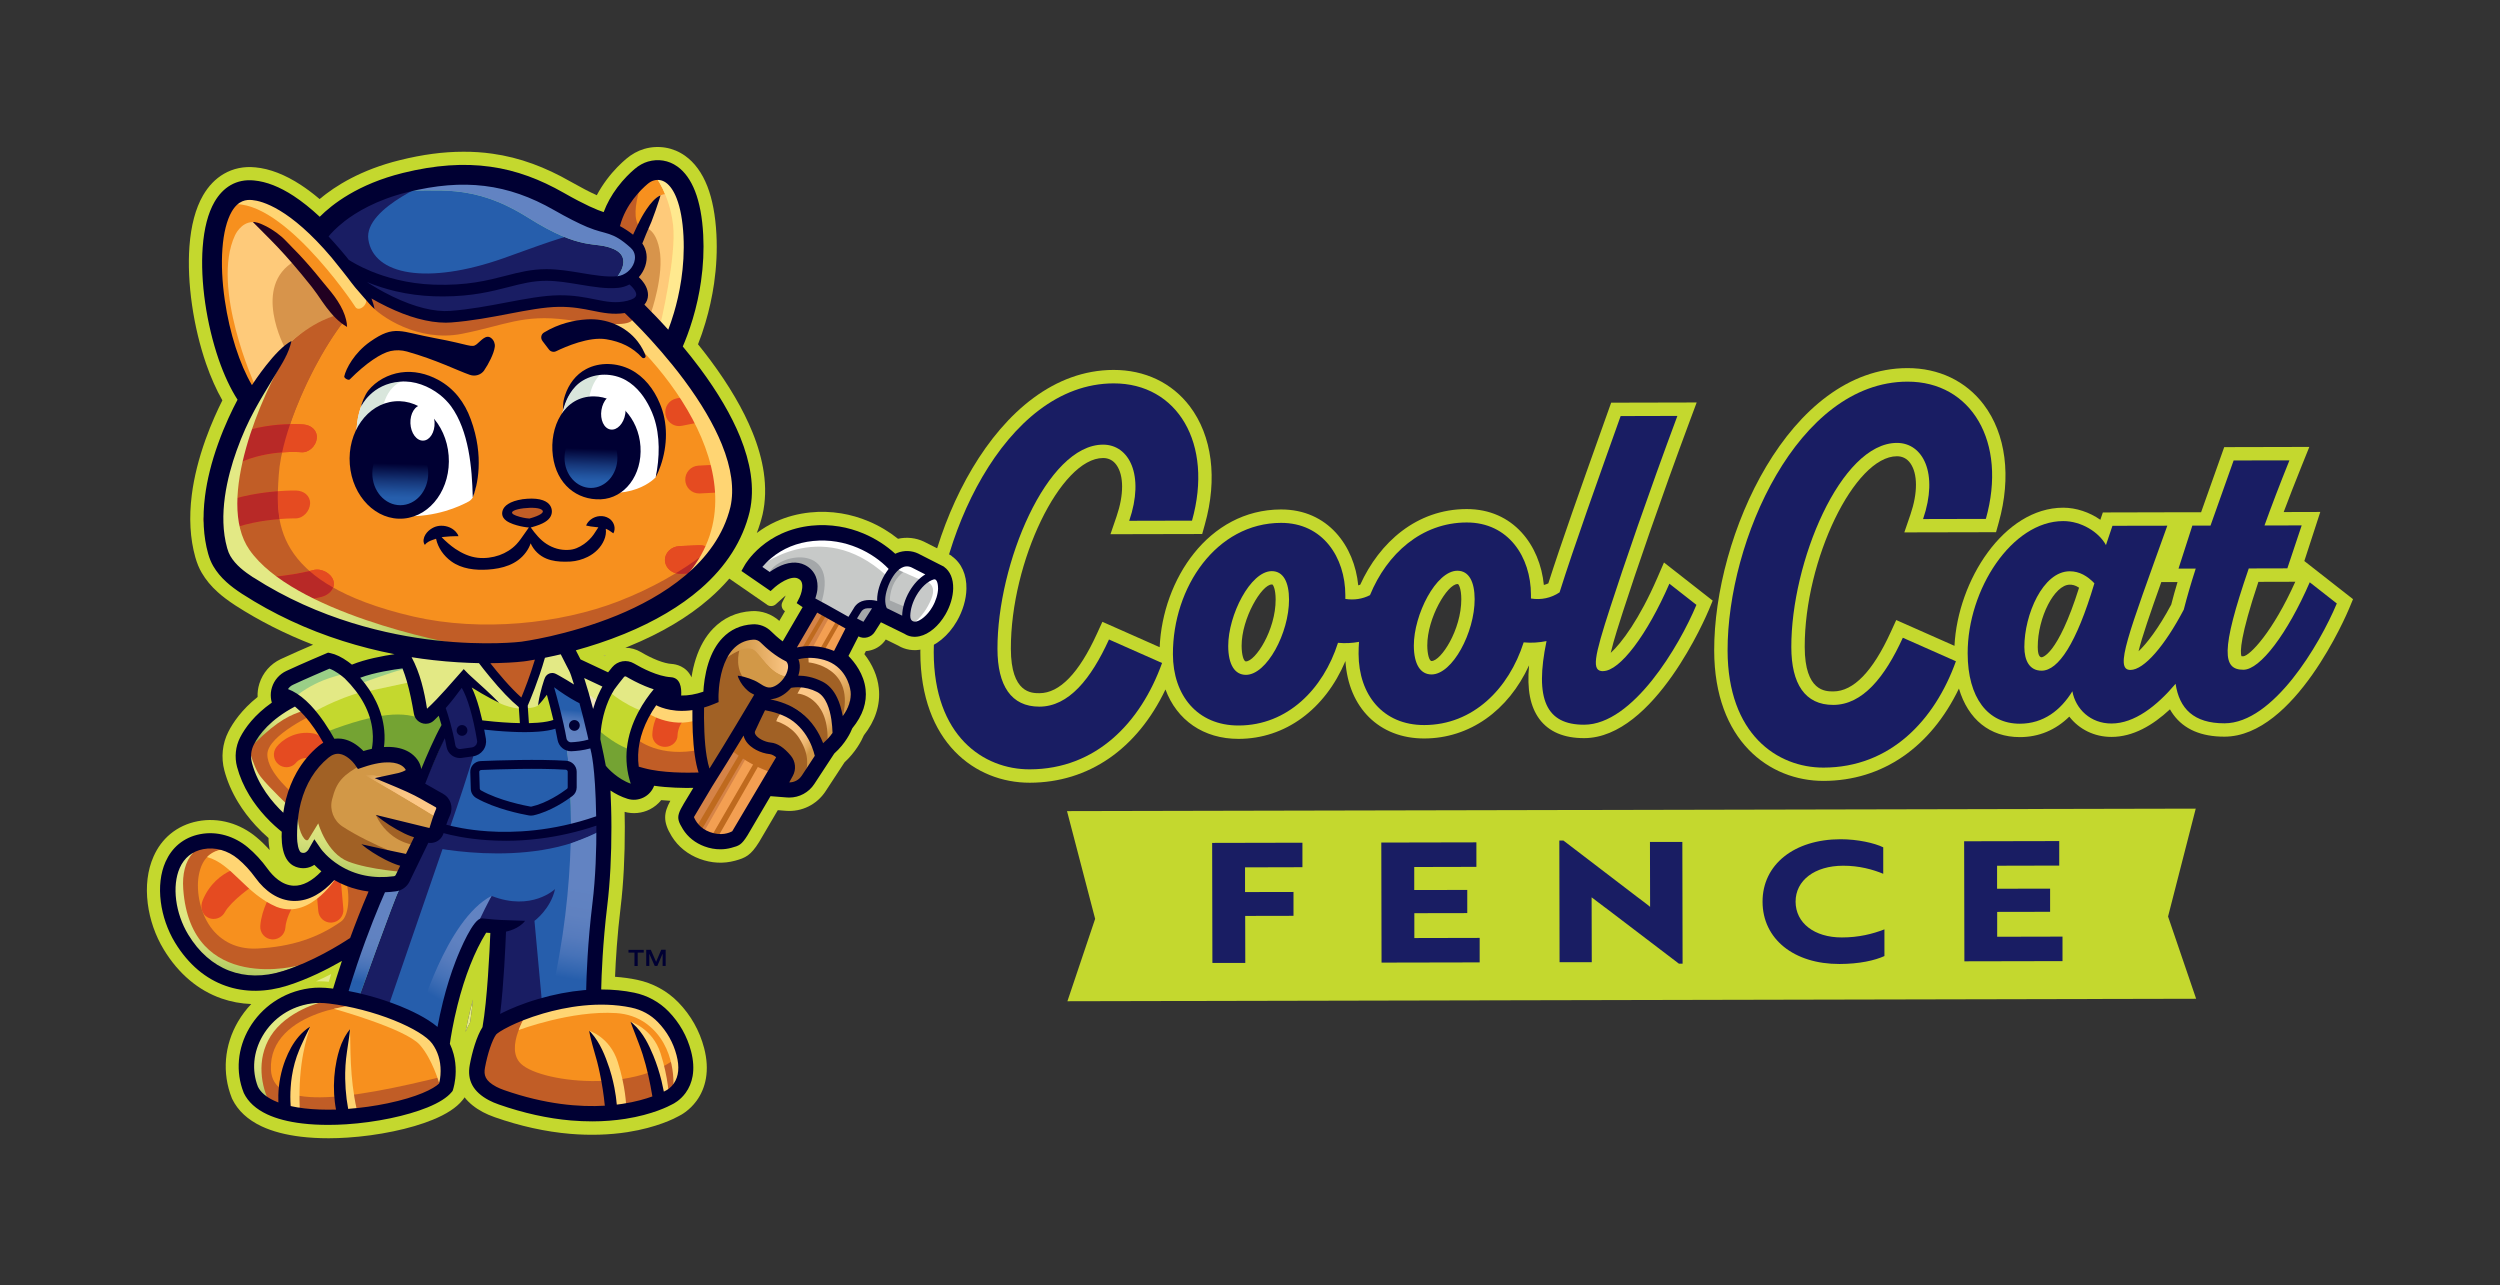 <?xml version="1.0" encoding="UTF-8"?>
<svg id="Layer_1" data-name="Layer 1" xmlns="http://www.w3.org/2000/svg" xmlns:xlink="http://www.w3.org/1999/xlink" viewBox="0 0 504 259.07">
  <rect x="0" y="0" width="504" height="259.07" fill="#333333" stroke="none"/>
  <defs>
    <style>
      .cls-1 {
        fill: none;
      }

      .cls-2 {
        fill: url(#linear-gradient);
      }

      .cls-3 {
        fill: #f4aa65;
      }

      .cls-4 {
        fill: #f39f52;
      }

      .cls-5 {
        fill: #003;
      }

      .cls-6 {
        fill: #ffe0af;
      }

      .cls-7 {
        fill: #f7901e;
      }

      .cls-8 {
        fill: #e3e985;
      }

      .cls-9 {
        fill: #e54b21;
      }

      .cls-10 {
        fill: #fff;
      }

      .cls-11 {
        fill: #ffe98f;
      }

      .cls-12 {
        fill: #f0e5bf;
      }

      .cls-13 {
        fill: #ffd573;
      }

      .cls-14 {
        fill: #f18768;
      }

      .cls-15 {
        fill: #feca7a;
      }

      .cls-16 {
        fill: #a16125;
      }

      .cls-17 {
        fill: #b82927;
      }

      .cls-18 {
        fill: #a4a7a9;
      }

      .cls-19 {
        fill: #c15d26;
      }

      .cls-20 {
        fill: #d9e6dc;
      }

      .cls-21 {
        fill: #bf6a1e;
      }

      .cls-22 {
        fill: #c4d82e;
      }

      .cls-23 {
        fill: #c7c9c8;
      }

      .cls-24 {
        fill: #d29847;
      }

      .cls-25 {
        fill: #d58347;
      }

      .cls-26 {
        fill: #d7944b;
      }

      .cls-27 {
        fill: #210021;
      }

      .cls-28 {
        fill: #191d63;
      }

      .cls-29 {
        fill: #9acf87;
      }

      .cls-30 {
        fill: #6283c2;
      }

      .cls-31 {
        fill: #73c48f;
      }

      .cls-32 {
        fill: #74a333;
      }

      .cls-33 {
        fill: #265eac;
      }

      .cls-34 {
        fill: url(#linear-gradient-8);
      }

      .cls-35 {
        fill: url(#linear-gradient-9);
      }

      .cls-36 {
        fill: url(#linear-gradient-3);
      }

      .cls-37 {
        fill: url(#linear-gradient-4);
      }

      .cls-38 {
        fill: url(#linear-gradient-2);
      }

      .cls-39 {
        fill: url(#linear-gradient-6);
      }

      .cls-40 {
        fill: url(#linear-gradient-7);
      }

      .cls-41 {
        fill: url(#linear-gradient-5);
      }

      .cls-42 {
        fill: url(#radial-gradient);
      }

      .cls-43 {
        fill: url(#linear-gradient-14);
      }

      .cls-44 {
        fill: url(#linear-gradient-18);
      }

      .cls-45 {
        fill: url(#linear-gradient-15);
      }

      .cls-46 {
        fill: url(#linear-gradient-16);
      }

      .cls-47 {
        fill: url(#linear-gradient-17);
      }

      .cls-48 {
        fill: url(#linear-gradient-13);
      }

      .cls-49 {
        fill: url(#linear-gradient-12);
      }

      .cls-50 {
        fill: url(#linear-gradient-10);
      }

      .cls-51 {
        fill: url(#linear-gradient-11);
      }
    </style>
    <linearGradient id="linear-gradient" x1="13.91" y1="207.29" x2="19.97" y2="171.11" gradientTransform="translate(99.18 .61) rotate(-.13)" gradientUnits="userSpaceOnUse">
      <stop offset=".29" stop-color="#265eac"/>
      <stop offset=".33" stop-color="#3165b0"/>
      <stop offset=".42" stop-color="#4672b8"/>
      <stop offset=".52" stop-color="#567bbd"/>
      <stop offset=".64" stop-color="#5f81c0"/>
      <stop offset=".81" stop-color="#6283c2"/>
    </linearGradient>
    <linearGradient id="linear-gradient-2" x1="17.1" y1="143.32" x2="16.09" y2="152.46" gradientTransform="translate(99.18 .61) rotate(-.13)" gradientUnits="userSpaceOnUse">
      <stop offset="0" stop-color="#29712a"/>
      <stop offset=".08" stop-color="#3b8542"/>
      <stop offset=".19" stop-color="#4f9c5e"/>
      <stop offset=".31" stop-color="#5fad73"/>
      <stop offset=".44" stop-color="#6aba83"/>
      <stop offset=".59" stop-color="#70c18c"/>
      <stop offset=".81" stop-color="#73c48f"/>
    </linearGradient>
    <linearGradient id="linear-gradient-3" x1="-25.53" y1="154.73" x2="-11.35" y2="162.63" gradientTransform="translate(99.18 .61) rotate(-.13)" gradientUnits="userSpaceOnUse">
      <stop offset="0" stop-color="#d29847"/>
      <stop offset="0" stop-color="#d29847"/>
      <stop offset=".11" stop-color="#e1a95e"/>
      <stop offset=".24" stop-color="#edb771"/>
      <stop offset=".38" stop-color="#f6c07e"/>
      <stop offset=".58" stop-color="#fbc685"/>
      <stop offset=".98" stop-color="#fdc888"/>
    </linearGradient>
    <radialGradient id="radial-gradient" cx="53.48" cy="131.65" fx="46.44" fy="131.65" r="7.62" gradientTransform="translate(99.18 .61) rotate(-.13)" gradientUnits="userSpaceOnUse">
      <stop offset="0" stop-color="#a16125"/>
      <stop offset=".26" stop-color="#c58a4c"/>
      <stop offset=".51" stop-color="#e3ab6d"/>
      <stop offset=".72" stop-color="#f6c080"/>
      <stop offset=".86" stop-color="#fdc888"/>
    </radialGradient>
    <linearGradient id="linear-gradient-4" x1="72.47" y1="141.65" x2="66.9" y2="135.06" gradientTransform="translate(99.18 .61) rotate(-.13)" gradientUnits="userSpaceOnUse">
      <stop offset=".11" stop-color="#d29847"/>
      <stop offset=".35" stop-color="#daa154"/>
      <stop offset=".8" stop-color="#f2bc77"/>
      <stop offset=".98" stop-color="#fdc888"/>
    </linearGradient>
    <linearGradient id="linear-gradient-5" x1="-26.93" y1="204.09" x2="-23.14" y2="181.47" xlink:href="#linear-gradient-2"/>
    <linearGradient id="linear-gradient-6" x1="-36.39" y1="179.64" x2="-32.32" y2="155.37" gradientTransform="translate(99.18 .61) rotate(-.13)" gradientUnits="userSpaceOnUse">
      <stop offset="0" stop-color="#74a333"/>
      <stop offset="0" stop-color="#75a333"/>
      <stop offset=".1" stop-color="#96b84c"/>
      <stop offset=".21" stop-color="#b2ca61"/>
      <stop offset=".32" stop-color="#c7d771"/>
      <stop offset=".45" stop-color="#d7e17c"/>
      <stop offset=".6" stop-color="#e0e782"/>
      <stop offset=".81" stop-color="#e3e985"/>
    </linearGradient>
    <linearGradient id="linear-gradient-7" x1="-45.15" y1="225.41" x2="-41.45" y2="203.37" xlink:href="#linear-gradient-6"/>
    <linearGradient id="linear-gradient-8" x1="16.54" y1="139.24" x2="15.25" y2="150.94" xlink:href="#linear-gradient"/>
    <linearGradient id="linear-gradient-9" x1="47.16" y1="131.68" x2="59.81" y2="131.68" xlink:href="#linear-gradient-4"/>
    <linearGradient id="linear-gradient-10" x1="70.32" y1="146.85" x2="61.18" y2="139.17" gradientTransform="translate(99.18 .61) rotate(-.13)" gradientUnits="userSpaceOnUse">
      <stop offset=".15" stop-color="#d29847"/>
      <stop offset=".15" stop-color="#d29847"/>
      <stop offset=".24" stop-color="#e1a95e"/>
      <stop offset=".35" stop-color="#edb771"/>
      <stop offset=".48" stop-color="#f6c07e"/>
      <stop offset=".64" stop-color="#fbc685"/>
      <stop offset=".98" stop-color="#fdc888"/>
    </linearGradient>
    <linearGradient id="linear-gradient-11" x1="65.67" y1="153.11" x2="57.26" y2="146.42" gradientTransform="translate(99.18 .61) rotate(-.13)" gradientUnits="userSpaceOnUse">
      <stop offset=".26" stop-color="#d29847"/>
      <stop offset=".26" stop-color="#d29847"/>
      <stop offset=".34" stop-color="#e1a95e"/>
      <stop offset=".43" stop-color="#edb771"/>
      <stop offset=".54" stop-color="#f6c07e"/>
      <stop offset=".68" stop-color="#fbc685"/>
      <stop offset=".98" stop-color="#fdc888"/>
    </linearGradient>
    <linearGradient id="linear-gradient-12" x1="-16.44" y1="209.25" x2="1.04" y2="179.93" xlink:href="#linear-gradient"/>
    <linearGradient id="linear-gradient-13" x1="-26.93" y1="204.09" x2="-23.14" y2="181.47" xlink:href="#linear-gradient"/>
    <linearGradient id="linear-gradient-14" x1="-54.97" y1="200.14" x2="-50.85" y2="175.57" xlink:href="#linear-gradient-6"/>
    <linearGradient id="linear-gradient-15" x1="51.14" y1="144.08" x2="61.24" y2="144.08" gradientTransform="translate(-.59 .83) rotate(-.13)" xlink:href="#linear-gradient-6"/>
    <linearGradient id="linear-gradient-16" x1="93.77" y1="99.61" x2="43.35" y2="99.61" gradientTransform="translate(-.59 .83) rotate(-.13)" xlink:href="#linear-gradient-6"/>
    <linearGradient id="linear-gradient-17" x1="80.91" y1="100.56" x2="81.13" y2="92.85" gradientTransform="translate(-.59 .83) rotate(-.13)" gradientUnits="userSpaceOnUse">
      <stop offset=".11" stop-color="#265eac"/>
      <stop offset=".26" stop-color="#21539e"/>
      <stop offset=".54" stop-color="#16377a"/>
      <stop offset=".91" stop-color="#040b41"/>
      <stop offset="1" stop-color="#003"/>
    </linearGradient>
    <linearGradient id="linear-gradient-18" x1="119.36" y1="97.2" x2="119.58" y2="89.9" xlink:href="#linear-gradient-17"/>
  </defs>
  <rect class="cls-1" width="504" height="259.07"/>
  <g>
    <g>
      <polygon class="cls-22" points="442.66 163.02 428.97 163.05 228.79 163.49 215.11 163.52 220.78 185.24 215.19 201.85 228.87 201.82 429.06 201.38 442.74 201.35 437.08 184.77 442.66 163.02"/>
      <g>
        <path class="cls-28" d="m251,174.86v4.98s9.77-.02,9.77-.02v4.81s-9.74.02-9.74.02l.02,9.48h-6.63s-.05-24.2-.05-24.2l18.2-.04v4.94s-11.56.03-11.56.03Z"/>
        <path class="cls-28" d="m278.52,194.07l-.05-24.21,19.17-.04v4.94s-12.53.03-12.53.03v4.64s10.69-.02,10.69-.02v4.67s-10.67.02-10.67.02v5.01s13.17-.03,13.17-.03v4.94s-19.77.04-19.77.04Z"/>
        <path class="cls-28" d="m323.66,183.01c-1.17-.91-2.34-1.74-2.79-2.11l.03,13.08h-6.49s-.05-24.53-.05-24.53h.82s14.73,11.26,14.73,11.26c1.14.84,2.27,1.71,2.75,2.11l-.03-13.08h6.53s.05,24.53.05,24.53h-.75s-14.8-11.27-14.8-11.27Z"/>
        <path class="cls-28" d="m379.67,176.16c-2.1-.87-4.85-1.64-8.11-1.63-5.7.01-9.58,2.95-9.57,7.25s3.79,7.22,9.33,7.21c3.37,0,6.15-.69,8.58-1.63v5.38c-1.94.88-5,1.59-9.05,1.6-9.21.02-15.5-5.04-15.52-12.54-.02-7.5,6.36-12.59,15.71-12.61,3.47,0,6.84.76,8.62,1.63v5.35Z"/>
        <path class="cls-28" d="m396.02,193.81l-.05-24.21,19.17-.04v4.94s-12.53.03-12.53.03v4.64s10.69-.02,10.69-.02v4.67s-10.67.02-10.67.02v5.01s13.17-.03,13.17-.03v4.94s-19.77.04-19.77.04Z"/>
      </g>
      <g>
        <g>
          <path class="cls-22" d="m334.07,116.6c-3.56,8.21-7.19,13.08-9.35,15.02.58-2.52,1.86-6.43,2.5-8.42,2.53-7.83,7.57-22.58,13.47-38.41l1.36-3.65-17.24.04-2.22,6.23c-3.86,10.83-7.83,22-10.45,30.2-.29.13-.58.24-.9.32-.77-7.91-6.09-15.32-15.58-15.3-10.05.02-17.54,6.68-21.44,15.25-.13.04-.26.1-.4.13-.77-7.91-6.09-15.32-15.58-15.3-14.65.03-23.87,14.17-24.45,27.77l-11.55-5.12-1.11,2.43c-3.62,7.93-7.51,11.95-11.58,11.96-1.57,0-5.74.01-5.76-8.95-.04-17.59,10.04-38.44,18.59-38.46,1.12,0,2.03.47,2.69,1.39,1.52,2.12,1.53,6,.03,10.38l-1.23,3.59,18.49-.04.55-1.97c2.58-9.17,1.46-17.83-3.05-23.78-3.6-4.74-9.06-7.34-15.37-7.33-23.85.05-39,33.76-38.95,56.94.04,18.19,11.11,26.3,22.07,26.28,11.88-.03,21.64-6.82,27.35-18.8,2.29,6.17,7.65,9.97,14.75,9.96,9.4-.02,17.43-5.96,21.53-15.69.6,9.41,6.83,15.63,15.9,15.61,9.09-.02,16.91-5.57,21.12-14.74-.45,4.89.25,8.34,2.08,10.82,1.9,2.56,4.94,3.86,9.03,3.85,14.2-.03,24.68-24.77,25.12-25.82l.79-1.9-9.82-7.69-1.39,3.21Zm-82.89,16.74c-.48,0-.86-1.37-.87-3.13-.01-5.57,4.06-12.38,6.08-12.38h.13c.14.1.64.87.65,3.03.01,6.21-4.1,12.47-5.99,12.48Zm37.43-.08c-.48,0-.86-1.37-.87-3.13-.01-5.57,4.06-12.38,6.08-12.38h.13c.13.1.64.88.65,3.03.01,6.21-4.1,12.47-5.99,12.48Z"/>
          <path class="cls-22" d="m464.55,113.11l3.22-9.9-7.38.02c1.09-2.9,2.31-6.05,3.67-9.41l1.5-3.72-17.16.04-4.66,13.13h-2.96s-.75,0-.75,0l-16.1.04-.5,1.48c-2.17-1.52-4.87-2.44-7.5-2.44-11.93.03-21.25,14.66-21.91,27.85l-11.74-5.2-1.11,2.43c-3.62,7.93-7.51,11.95-11.58,11.96-1.57,0-5.74.01-5.76-8.95-.04-17.59,10.04-38.44,18.59-38.46,1.12,0,2.03.47,2.69,1.39,1.52,2.12,1.53,6,.03,10.37l-1.23,3.59,18.49-.04.55-1.97c2.57-9.17,1.46-17.84-3.05-23.78-3.6-4.74-9.06-7.34-15.37-7.33-23.85.05-39,33.76-38.95,56.94.04,18.19,11.11,26.3,22.07,26.28,11.83-.03,21.55-6.75,27.27-18.62,1.83,6.19,6.2,9.8,12.29,9.79,3.81,0,7.2-1.42,9.96-4.13,1.96,2.54,5.03,4.1,8.51,4.09,4.33,0,8.32-2.33,11.78-5.56.21.37.44.73.69,1.07,2.16,2.96,5.63,4.45,10.31,4.44,14.2-.03,24.68-24.77,25.12-25.82l.79-1.9-9.82-7.69Zm-52.97,19.39c-.67,0-.77-1.29-.77-2.06-.01-5.99,3.37-12.57,6.46-12.57.48,0,1.08.08,1.87.61-4.37,13.85-7.52,14.03-7.56,14.03Zm24.14-15.16h3.27c-.48,1.59-.9,3.1-1.27,4.55-2.58,4.83-4.98,7.91-6.59,9.41.66-2.77,2.35-7.68,4.59-13.96Zm16.54,14.97c-.18,0-.31-.01-.39-.02-.28-.86-.27-3.94,3.42-14.99l7.44-.02c-4.56,10.15-9.12,14.87-10.47,15.03Z"/>
        </g>
        <g>
          <path class="cls-28" d="m209.55,142.46c-5.72.01-8.45-4.26-8.46-11.65-.04-17.11,9.94-41.14,21.28-41.17,5.25-.01,8.45,6.11,5.28,15.35l12.66-.03c4.37-15.56-2.97-27.7-15.81-27.67-22.12.05-36.3,32.06-36.26,54.23.04,16.82,9.99,23.6,19.36,23.58,13.41-.03,22.38-9.48,26.67-21.44l-10.7-4.74c-3.64,7.98-8.13,13.53-14.03,13.54Z"/>
          <path class="cls-28" d="m323.18,135.31c-2.34,0-1.88-2.62,1.47-12.93,2.61-8.07,7.64-22.77,13.51-38.53l-11.44.03c-4.39,12.34-9.37,26.19-12.31,35.54-1.72,1.15-3.7,1.57-5.77,1.24v-.78c-.02-7.58-4.53-14.57-12.97-14.55-9.06.02-16.06,6.29-19.48,14.65-1.52.78-3.21,1.04-4.97.76v-.78c-.02-7.58-4.53-14.57-12.97-14.55-13.03.03-21.82,12.98-21.79,26.49.02,8.26,4.91,14.38,13.25,14.36,9.84-.02,17.05-7.33,20.03-16.67,1.44.14,2.87.06,4.24-.19-.06.8-.09,1.61-.09,2.41.02,8.26,4.91,14.38,13.25,14.36,9.84-.02,17.05-7.33,20.03-16.67,1.58.15,3.12.04,4.61-.26-2.43,11.71-.09,16.88,7.59,16.86,9.84-.02,19.18-15.89,22.63-24.16l-5.45-4.27c-4.48,10.31-9.99,17.62-13.37,17.62Zm-71.99.74c-2.25,0-3.57-2.03-3.58-5.82-.01-6.22,4.47-15.08,8.78-15.09,2.34,0,3.47,2.23,3.48,5.73.01,6.71-4.47,15.17-8.69,15.18Zm37.42-.08c-2.25,0-3.57-2.03-3.58-5.82-.01-6.22,4.47-15.08,8.78-15.09,2.34,0,3.47,2.23,3.48,5.73.01,6.71-4.47,15.17-8.69,15.18Z"/>
          <path class="cls-28" d="m369.59,142.11c-5.72.01-8.45-4.26-8.46-11.65-.04-17.11,9.94-41.14,21.28-41.17,5.25-.01,8.45,6.11,5.28,15.35l12.66-.03c4.37-15.56-2.97-27.7-15.81-27.67-22.12.05-36.3,32.06-36.26,54.23.04,16.82,9.99,23.6,19.36,23.58,13.41-.03,22.38-9.48,26.67-21.44l-10.7-4.74c-3.64,7.98-8.13,13.53-14.03,13.54Z"/>
          <path class="cls-28" d="m465.64,117.4c-4.48,10.31-9.99,17.62-13.37,17.62-4.13,0-4.7-3.59,1.08-20.42l7.78-.02,2.89-8.66-7.5.02c1.4-3.89,3.07-8.27,5.03-13.13l-11.25.02-4.66,13.13h-3.66s-2.79,8.67-2.79,8.67h3.47c-.93,2.88-1.74,5.65-2.41,8.27-3.86,7.34-8.02,12.16-10.76,12.16-3.28,0-.48-7,7.44-29.08l-11.06.02-1.31,3.89c-1.41-2.62-4.98-4.85-8.63-4.84-10.31.02-19.28,13.75-19.25,26.68.02,8.94,4.06,14.18,10.53,14.17,4.78-.01,8.24-2.74,10.58-6.54.66,3.6,3.67,6.51,7.89,6.5,4.6-.01,9.09-3.48,12.92-8.01.75,5,3.65,7.98,9.86,7.97,9.84-.02,19.18-15.89,22.64-24.16l-5.45-4.27Zm-54.05,17.81c-2.44,0-3.47-2.03-3.48-4.76-.01-6.51,3.72-15.27,9.15-15.28,1.97,0,3.56.96,4.97,2.42-3.63,12.16-7.27,17.61-10.65,17.62Z"/>
        </g>
      </g>
    </g>
    <path class="cls-19" d="m52.87,116.78c.42-.25.92-.41,1.46-.45,3.54-.24,6.7-.9,8.08-1.22-3.82-3.35-5.44-6.98-6.06-10.47-3,.24-7.54.89-11.26,2.68-.13.06-.26.11-.39.15.57,4.37,2.12,7.74,4.66,9.42.56.37,1.31.84,2.26,1.39.21-.62.66-1.15,1.25-1.5Z"/>
    <g>
      <path class="cls-8" d="m66.29,199.33s-.09,0-.13,0c-.84-.08-1.61-.1-2.38-.07-.7.02-1.27-.43-1.42-1.08-.15-.66.18-1.33.79-1.6.98-.44,1.98-.93,2.99-1.45.51-.26,1.12-.19,1.55.17.43.37.61.96.43,1.5-.18.57-.34,1.09-.48,1.54-.18.59-.73.99-1.34.99Z"/>
      <path class="cls-22" d="m191.89,112.1l-.17-.12c-.06-.04-.11-.07-.18-.11l-5.26-2.67c-1.62-.78-3.51-.98-5.24-.58-1.77-1.42-3.8-2.63-5.92-3.52-1.78-.75-3.63-1.29-5.51-1.6-2.07-.34-4.2-.41-6.29-.19-2.44.25-4.76.87-6.91,1.85-1.36.62-2.65,1.39-3.84,2.29.47-1.22.86-2.47,1.17-3.75.59-2.64.67-5.5.23-8.5-.38-2.57-1.15-5.31-2.3-8.12-1.84-4.53-4.69-9.39-8.45-14.45-.79-1.06-1.63-2.14-2.5-3.22.55-1.39,1.05-2.84,1.49-4.34.78-2.6,1.36-5.27,1.75-7.93.48-3.34.64-6.67.47-9.91-.2-3.81-.81-7.06-1.82-9.65-1.06-2.73-2.58-4.81-4.51-6.18-2.4-1.7-5.39-2.2-8.22-1.38-1.29.38-2.53,1.06-3.67,2.03-.98.84-2.46,2.23-3.89,4.15-.76,1.02-1.44,2.08-2.01,3.16-1.48-.67-3.26-1.6-5.32-2.77-2.59-1.48-5.07-2.64-7.58-3.56-2.71-.99-5.38-1.66-8.17-2.05-1.89-.27-3.85-.4-5.83-.39-4.04,0-8.23.56-12.82,1.7-7.79,1.92-12.99,5.18-16.16,7.84-1.28-1.09-2.55-2.04-3.77-2.84-3.18-2.08-6.27-3.28-9.16-3.55-2.33-.24-4.47.21-6.36,1.3-1.69.98-3.11,2.45-4.22,4.37-1.5,2.61-2.42,6.07-2.73,10.28-.26,3.55-.08,7.65.53,11.84.59,4.08,1.57,8.16,2.83,11.81.94,2.72,2.07,5.25,3.28,7.37-.96,1.91-2.23,4.66-3.38,7.86-1.39,3.88-2.33,7.64-2.78,11.16-.59,4.61-.35,8.86.71,12.63.34,1.19.76,2.22,1.3,3.13.82,1.4,1.86,2.66,3.19,3.86.98.89,2.09,1.72,3.59,2.71,4.86,3.13,10.11,5.78,15.66,7.92-1.73.74-4.48,1.94-6.53,2.9-2.06.96-3.62,2.76-4.3,4.93-.28.89-.4,1.79-.36,2.7-3.23,2.58-4.98,5.21-5.89,7-1.22,2.4-1.51,5.18-.81,7.81.58,2.19,1.52,4.36,2.78,6.43.98,1.62,2.17,3.19,3.53,4.67.82.89,1.69,1.74,2.59,2.52,0,.43.03.86.07,1.27.04.4.09.79.16,1.16-.85-.95-1.74-1.82-2.69-2.61-1.61-1.34-3.49-2.35-5.46-2.91-2.11-.6-4.28-.7-6.37-.29-2.1.41-3.95,1.28-5.51,2.57-1.44,1.2-2.58,2.73-3.38,4.55-1.21,2.73-1.61,6.01-1.16,9.5.2,1.59.58,3.2,1.12,4.76.55,1.58,1.25,3.08,2.1,4.48,1.48,2.44,3.24,4.53,5.22,6.19,1.94,1.64,4.11,2.88,6.45,3.69,1.9.66,3.9,1.03,5.97,1.11-1.02,1.07-1.91,2.26-2.66,3.53-2.8,4.79-3.26,10.4-1.25,15.45l.07.16c1.14,2.35,3.14,4.21,5.96,5.53,2.16,1.01,4.82,1.71,7.91,2.08,1.75.21,3.63.31,5.59.31,1.21,0,2.48-.05,3.76-.13,3.06-.2,6.26-.63,9.25-1.26,2.99-.62,5.74-1.43,7.96-2.34,2.75-1.12,4.74-2.42,5.94-3.88l.32-.4c.06-.08.11-.16.16-.24.89,1.14,2.12,2.14,3.68,2.97.71.38,1.49.71,2.38,1.03,5.16,1.81,10.28,2.94,15.22,3.36,4,.34,7.92.22,11.59-.35,5.94-.93,9.51-2.79,10.1-3.12.71-.33,2.38-1.26,3.78-3.17.97-1.32,1.6-2.84,1.9-4.51.33-1.89.21-3.96-.36-6.14-.92-3.51-2.67-6.61-5.2-9.22-1.12-1.15-2.4-2.13-3.83-2.9-1.4-.76-2.9-1.31-4.47-1.64-1.42-.3-2.92-.5-4.46-.61.14-3.49.45-8.43,1.13-14.05.57-4.72.86-10.3.84-16.13,0-1.03-.02-2.06-.04-3.07,1.68.47,3.52.29,5.08-.5.9-.46,1.68-1.09,2.3-1.87.59.06,1.2.11,1.84.14-1.29,2.38-1.59,4.13.27,7.15,1.29,2.1,3.26,3.68,5.68,4.57,2.34.86,4.73,1,7.09.36,2.14-.58,3.18-1.08,4.86-3.78.04-.06,1.73-2.96,3.76-6.41l1.62.13c3.19.26,6.24-1.25,7.99-3.91l3.84-5.86c2.21-2.06,3.37-4.22,3.9-5.45,1.13-1.44,1.97-2.95,2.47-4.49.55-1.65.73-3.35.54-5.05-.26-2.38-1.26-4.72-2.91-6.83l.31-.61c.34-.02.68-.08,1.01-.17,1.24-.33,2.3-1.1,3-2.17l2.48,1.22c1.42.87,3.15,1.15,4.9.76,2.64-.58,5.24-2.7,6.96-5.68,1.19-2.06,1.87-4.37,1.92-6.49.06-2.87-.99-5.22-2.97-6.62Zm-37.24,9.83c.54.37,1.26.33,1.75-.11l1.62-1.46s.15-.13.38-.3l-.67,1.33c-.32.63-.12,1.4.47,1.79l.05.04-1.14,1.95c-1.51-1.36-3.54-2.09-5.57-1.97-3.09.18-5.71,1.38-7.8,3.55-1.52,1.58-2.69,3.64-3.48,6.12-.37,1.16-.66,2.39-.85,3.68-1.07-2.31-3.24-2.65-4.01-2.7-1.51-.09-3.84-.99-6.23-2.41-.94-.55-2.01-.85-3.1-.85.27-.11.54-.22.81-.33,6.42-2.63,11.84-5.84,16.1-9.55,1.49-1.29,2.84-2.65,4.05-4.06l7.62,5.26Zm-32.54,10.13c-.08.07-.16.14-.23.21l-.16-.07c.13-.04.26-.09.39-.13Zm-27.23,71.24c.15-.61.31-1.2.47-1.79-.17,1.67-.36,3.26-.58,4.61-.34.6-.65,1.26-.92,1.94.24-1.32.58-2.96,1.03-4.76Zm-28.11-6.94c-.18.57-.34,1.09-.49,1.56-.66-.06-1.28-.09-1.9-.09-.22,0-.45,0-.67.01,1.09-.49,2.11-.99,3.05-1.48Z"/>
      <path class="cls-19" d="m146.57,107.66c-.65,1.36-1.5,2.68-2.48,3.93-1.07,1.36-2.29,2.64-3.58,3.83-5.76,5.33-12.78,8.81-12.78,8.81-29.01,11.94-55.79,3.67-69.61-2.76-2.64-1.23-4.8-2.39-6.42-3.32-.95-.55-1.7-1.02-2.26-1.39-2.54-1.68-4.1-5.05-4.67-9.42-.24-1.84-.3-3.87-.2-6.02.13-2.57.51-5.33,1.14-8.17.41-1.85.92-3.73,1.54-5.63.57-1.73,1.22-3.48,1.96-5.22,4.7-11.06,13.05-17.13,18.87-20.13.22.38.44.75.67,1.12.24.38.49.77.77,1.14-4.27,5.47-7.75,13.6-10.23,20.92-.67,1.97-1.26,3.88-1.78,5.67-.48,1.65-.9,3.2-1.25,4.58-.2,1.12-.38,2.22-.54,3.31-.27,1.94-.44,3.84-.37,5.68.14,3.91,1.35,7.56,4.84,10.85,1.53,1.45,3.51,2.83,6.03,4.13,3.94,2.03,9.21,3.88,16.21,5.52,13.74,3.16,30.58.5,42.16-3.95,4.6-1.77,8.5-3.79,11.69-5.72,2.97-1.8,5.32-3.52,7.01-4.88,2.13-1.71,3.23-2.86,3.26-2.88Z"/>
      <path class="cls-3" d="m120.26,62.68s4.59.51,7.19-.64c0,0,33.01,31.59,15.61,49.96l-4.22,3.47c16.14-19.41-7.81-46.2-18.58-52.78Z"/>
      <path class="cls-14" d="m147.43,93.4c-.08,0-.15,0-.23,0l-3.84.2c.47,1.85.77,3.71.88,5.58l3.26-.17c.22-.01.43-.05.64-.11-.02-1.82-.27-3.66-.69-5.5Z"/>
      <path class="cls-14" d="m143.88,83.93c-.81-1.61-1.7-3.18-2.64-4.69l-4.09.82c1.08,1.65,2.08,3.37,2.98,5.13l2.28-.46c.58-.12,1.09-.41,1.47-.8Z"/>
      <path class="cls-17" d="m60.21,115.45c-1.22.23-2.74.47-4.39.63,2.23,1.65,4.8,3.14,7.54,4.49.95-.21,1.53-.36,1.59-.38.48-.13.91-.34,1.28-.61-2.52-1.3-4.5-2.68-6.03-4.13Zm-4.47-16.53c-2.15.18-4.93.55-7.79,1.31-.08,2.02.04,3.94.43,5.72,2.45-.75,4.96-1.14,6.99-1.35-.07-1.84.1-3.73.37-5.68Zm-4.85-12.56c-.73,2.13-1.38,4.33-1.88,6.52,3.06-1.29,6.23-1.72,8.52-1.85.52-1.78,1.12-3.7,1.78-5.67-1.93,0-5.02.15-8.42,1Zm92.43,24.19c-.63.51-1.36,1.07-2.17,1.66-1.36,1-2.98,2.09-4.84,3.22.34.1.71.15,1.1.13l1.33-.06c.11-.09.21-.19.32-.28,1.57-1.41,3.03-2.96,4.28-4.66,0,0,0,0,0,0Z"/>
      <path class="cls-7" d="m50.42,81.82s-11.54,18.45-5.7,31.45c5.41,11.18,51.21,24.89,73.59,15.16,0,0,34.15-8.43,30.97-32.84,0,0-1.83-10.03-14.67-25.75,0,0,7.01-9.56,4.4-28.14,0,0-1.74-12.47-10.83-5.13,0,0-4.68,5.02-5.26,8.97,0,0,5.66,3.14,6.27,5.66.61,2.53-1.91,4.82-1.91,4.82,0,0,5.09,3.99-.32,6.07-3.99,1.68-10.33-2.07-20.15-1.9-5.98.52-11.04,5.37-20.25,3.41,0,0-6.86-1.38-14.23-7.43,0,0-6.24-8.12-10.11-11.13-3.87-3.01-12.81-9.67-17.15-2.79-4.34,6.89-2.97,27.08,5.35,39.57Z"/>
      <path class="cls-19" d="m124.54,121.28c-11.58,4.45-27.49,6.17-41.23,3.01-29.16-6.8-27.65-19.92-27.11-28.55.53-8.63,6.78-22.86,13.26-31.17-.28-.38-.53-.77-.77-1.14-.23-.37-.46-.74-.67-1.12-5.82,3-14.17,9.07-18.87,20.13-6.31,14.83-6.28,30.17.22,34.46,6.5,4.29,40.51,23.03,78.29,7.47,0,0,14.35-7.11,18.84-16.57,0,0-7.64,7.98-21.96,13.48Z"/>
      <path class="cls-7" d="m67.45,150.65s-3.31-7.3-9.07-9.67c0,0-21.32,8.88.05,25.98,0,0,.14-13.61,9.03-16.31Z"/>
      <path class="cls-7" d="m132.53,140.54s3.57,2.46,8.27.81c0,0-2.05,8.93,1.21,13.93l-1.72,2.26s-7.73.46-12.83-2.23c0,0-1.31-9.26,5.07-14.77Z"/>
      <path class="cls-7" d="m96.45,132.04s6.72,8.43,9.01,10.07c0,0,3.15-7.48,4.01-11.6,0,0-4.96,2.59-13.02,1.53Z"/>
      <path class="cls-10" d="m95.83,98.24c0,.21-.24,1.1-.52,2.04-.19.33-.46.62-.82.82-1.77.96-6.53,3.2-12.94,2.96-2.42-.09-3.82-1.73-7.07-2.2,0,0-8.72-22.93,5.49-26.15,14.74-3.34,16.67,16.83,15.86,22.52Z"/>
      <path class="cls-10" d="m132.19,96.21s-4.87,5.64-16.1,1.93c0,0-2.67-5.06-3.01-10.49-.3-4.82,1.4-9.91,5.91-12.06,7.85-3.74,13.22,2.88,14.27,12.66.23,2.14-.47,6.07-1.07,7.95Z"/>
      <path class="cls-33" d="m68.39,200.68s4.97-17.99,8.73-22.35c0,0,3.79,1.38,5.46-4.2l3.2-6.21s1.69,1.45,2.95-2.76c0,0,1.63-2.8-.15-3.79l-3.72-2.27,5.11-12.88-1.29-4.08,4.41-5.26s2.83,4.12,3.84,9.32c0,0,12.26,2.26,15.69-.54l-2.04-6.91s-.41-2.2,2.02-1.33c2.43.86,5.22,3.53,5.22,3.53,0,0,3.74,12.35,4.3,26.95.15,3.82-.29,8.08-.84,11.87-.9,6.26-2.34,18.02-.95,21.42,0,0-5.46-1.24-20.69,5.4,0,0,1.19-14.51.85-19.88,0,0-2.05-.17-2.65-.72,0,0-8.14,15.52-8.46,24.16,0,0-4.44-5.84-21-9.49Z"/>
      <path class="cls-24" d="m73.3,153.19s-2.72-4.09-6.89-2.16c-4.17,1.93-9.93,10.04-7.52,20.9,0,0,2.58,4.18,4.31-.49,0,0,4.54,8.24,16.01,6.88,0,0,2.06-.82,3.37-4.19,1.31-3.38,2.58-5.85,2.58-5.85,0,0,2.12,1.28,3.57-3.12,0,0,2.05-2.83-1.73-4.75,0,0-5.53-3.29-7.45-3.28,0,0,4.39.41,3.66-2.68-.74-3.09-8.01-3.01-9.91-1.25Z"/>
      <path class="cls-24" d="m142.53,156.77s9.04-14.46,10.08-17.34c0,0,.73.45,1.96.35l-3.58,6.83s-.96,2.94,3.2,4.04c4.16,1.1,4.78,3.25,5.44,4.6l-1.9,3.23s3.28,2.91,5.12-.54c1.84-3.45,6.89-10.31,8.6-11.88s1.66-8.88-.02-10.74c-1.68-1.86-4.42-5.26-13.02-2.6,0,0-2.89-2.81-4.89-5.26,0,0-9.6-2.32-10.2,13.06l-2.51.83s-.06,8.63,1.72,15.42Z"/>
      <path class="cls-7" d="m66.96,175.28s-3.55,5.98-10.19,4.24c-5.18-1.83-4.74-10.01-15.81-10.01,0,0-8.56.7-6.95,12.24,1.6,11.54,10.2,17.55,19.13,16.44,8.93-1.12,19.33-8.45,19.33-8.45l3.96-11.38s-4.33.85-9.46-3.08Z"/>
      <path class="cls-7" d="m89.48,219.64s3.69-8.17-4.62-13.06c-8.31-4.89-19.89-7.58-27.64-4.54-7.75,3.05-8.7,15.84-5.29,19.44,3.41,3.6,19.82,7.26,37.55-1.84Z"/>
      <path class="cls-7" d="m102.07,221.55s-5.26-.88-5.58-5.5c-.32-4.61,2.28-9.18,2.28-9.18,0,0,10.71-6.84,25.48-5.83s20.1,19.8,6.14,22.23c-13.96,2.43-18.61.81-28.33-1.72Z"/>
      <path class="cls-15" d="m125.79,62.06s5.64,5.35,8.64,8.66c0,0,4.37-10.31,4.45-21.3.07-10.98-6.04-13.77-9.02-5.46-2.99,8.31-.54,11.9-4.06,18.1Z"/>
      <path class="cls-15" d="m68.2,64.32s-7.24,1.51-16.84,13.25c0,0-8.9-19.65-3.98-30.14,0,0,1.17-2.65,3.6-2.66,1.37,0,3.85,1.86,6.04,4.48,6.08,7.27,11.17,15.07,11.17,15.07Z"/>
      <path class="cls-9" d="m57.76,154.67c-.55,0-1.1-.17-1.56-.53-1.11-.86-1.31-2.45-.45-3.56,1.04-1.34,3.8-3.41,7.52-2.7,1.38.26,3.49,1.96,2.01,2.97-1.16.79-1.59,2.28-2.97,2.01-1.6-.31-2.55.82-2.56.83-.5.64-1.24.98-2,.98Z"/>
      <path class="cls-9" d="m43.09,185.26c-.41,0-.83-.1-1.22-.31-1.23-.67-1.55-2.14-1.01-3.44,2.73-6.65,9.51-7.17,9.51-7.17.83.08,1.39.74,1.77,1.56.59,1.27,1.01,1.58-.25,2.17-1.15.54-5.36,3.64-6.58,5.86-.46.84-1.33,1.32-2.22,1.32Z"/>
      <path class="cls-9" d="m55.01,189.38c-.07,0-.13,0-.2,0-1.4-.1-2.44-1.32-2.34-2.72.26-3.42,2.23-6.6,2.46-6.95.75-1.18,2.32-1.52,3.5-.77,1.18.75,1.52,2.32.77,3.5-.42.66-1.54,2.78-1.67,4.6-.1,1.33-1.21,2.34-2.52,2.35Z"/>
      <path class="cls-9" d="m66.7,186c-1.3,0-2.41-.99-2.53-2.31l-.41-4.61c-.13-1.4.9-2.63,2.3-2.75,1.39-.13,2.63.9,2.75,2.3l.41,4.61c.13,1.4-.9,2.63-2.3,2.75-.08,0-.15.01-.22.01Z"/>
      <path class="cls-9" d="m133.67,150.54c-1.2-.17-2.13-1.12-2.16-2.29,0-.37-.02-3.66,2.76-6.59.93-.98,2.54-1.07,3.59-.21,1.06.87,1.16,2.37.23,3.35-1.47,1.56-1.49,3.33-1.49,3.35.04,1.31-1.08,2.39-2.48,2.42-.15,0-.3,0-.45-.03Z"/>
      <path class="cls-9" d="m52.87,116.78c-.9.54-1.46,1.5-1.38,2.56.13,1.55,1.6,2.71,3.29,2.59,5.41-.36,9.91-1.56,10.1-1.61,1.63-.44,2.8-1.81,2.32-3.3-.48-1.49-2.43-2.53-4.06-2.09-.1.03-4.12,1.09-8.81,1.4-.54.04-1.04.2-1.46.45Z"/>
      <path class="cls-9" d="m51.49,119.34c.13,1.55,1.6,2.71,3.29,2.59,1.14-.08,2.23-.19,3.26-.32-2.64-1.23-4.8-2.39-6.42-3.32-.11.33-.16.69-.13,1.05Z"/>
      <path class="cls-9" d="m67.2,117.02c-.48-1.49-2.43-2.53-4.06-2.09-.02,0-.29.08-.73.18,1.31,1.15,2.89,2.27,4.77,3.33.16-.44.19-.93.03-1.42Z"/>
      <path class="cls-9" d="m44.5,101.46c-.63.24-1.25.51-1.86.81-1.4.67-1.98,2.35-1.31,3.75.48,1,1.47,1.58,2.51,1.59.28,0,.57-.04.85-.13-.24-1.84-.3-3.87-.2-6.02Z"/>
      <path class="cls-9" d="m56.34,104.64c1.91-.15,3.19-.13,3.23-.13,1.54.02,2.91-1.48,2.95-3.03.03-1.55-1.28-2.55-2.83-2.59-.15,0-1.57-.03-3.67.14-.06,1.78-.02,3.68.33,5.61Z"/>
      <path class="cls-9" d="m45.77,88.27c-1.4.66-2,2.33-1.34,3.74.27.57.7,1.01,1.22,1.28.41-1.85.92-3.73,1.54-5.63-.47.19-.94.39-1.41.61Z"/>
      <path class="cls-9" d="m60.72,91.17c1.54.15,3-1.26,3.15-2.8.15-1.54-1.06-2.64-2.6-2.79-.12-.01-1.16-.11-2.77-.08-.67,1.98-1.22,3.9-1.62,5.7,2.24-.17,3.79-.04,3.85-.03Z"/>
      <path class="cls-9" d="m144.01,111.73c-1.07,1.36-2.29,2.64-3.58,3.83l.81-.03c.19,0,.38-.03.57-.07,1.44-.3,2.47-1.49,2.4-2.87-.02-.3-.09-.59-.2-.86Z"/>
      <path class="cls-9" d="m140.94,109.92l-3.92.17c-1.72.07-3.05,1.39-2.96,2.94.07,1.2.96,2.2,2.17,2.54,2.97-1.8,5.31-3.52,7.01-4.88-.6-.51-1.41-.81-2.3-.77Z"/>
      <path class="cls-19" d="m144.01,111.73c.98-1.25,1.84-2.57,2.49-3.93,0,0-1.1,1.15-3.26,2.88.34.29.6.64.77,1.04Z"/>
      <path class="cls-19" d="m69.46,64.57c-.28-.38-.53-.77-.77-1.14-.23-.37-.46-.74-.67-1.12-5.82,3-14.17,9.07-18.87,20.13-.74,1.74-1.39,3.49-1.96,5.22,4.3-1.72,8.61-2.11,11.31-2.16,2.5-7.34,6.68-15.43,10.96-20.93Z"/>
      <path class="cls-9" d="m67.17,118.45c-1.88-1.07-3.46-2.18-4.77-3.33-1.38.32-4.54.98-8.08,1.22-.54.04-1.04.2-1.46.45-.59.35-1.03.88-1.25,1.5,1.62.94,3.78,2.1,6.42,3.32,3.85-.5,6.69-1.25,6.84-1.29,1.08-.29,1.96-1,2.29-1.87Z"/>
      <path class="cls-17" d="m67.17,118.45c-1.88-1.07-3.46-2.18-4.77-3.33-1.38.32-4.54.98-8.08,1.22-.54.04-1.04.2-1.46.45-.59.35-1.03.88-1.25,1.5,1.62.94,3.78,2.1,6.42,3.32,3.85-.5,6.69-1.25,6.84-1.29,1.08-.29,1.96-1,2.29-1.87Z"/>
      <path class="cls-9" d="m56.34,104.64c-.34-1.94-.38-3.83-.33-5.61-3.01.23-7.43.84-11.52,2.43-.11,2.15-.04,4.17.2,6.02.13-.04.26-.09.39-.15,3.71-1.79,8.26-2.45,11.26-2.68Z"/>
      <path class="cls-17" d="m56.34,104.64c-.34-1.94-.38-3.83-.33-5.61-3.01.23-7.43.84-11.52,2.43-.11,2.15-.04,4.17.2,6.02.13-.04.26-.09.39-.15,3.71-1.79,8.26-2.45,11.26-2.68Z"/>
      <path class="cls-9" d="m46.95,93.62c-1.05,0-2.05-.6-2.52-1.61-.66-1.4-.06-3.08,1.34-3.74,7.32-3.45,15.16-2.73,15.49-2.69,1.54.15,2.76,1.25,2.6,2.79-.15,1.54-1.61,2.95-3.15,2.8-.12-.01-6.7-.58-12.56,2.19-.39.19-.81.27-1.21.27Z"/>
      <path class="cls-9" d="m48.16,93.35c3.05-1.43,6.28-1.97,8.71-2.15.4-1.8.95-3.72,1.62-5.7-2.7.05-7,.44-11.31,2.16-.62,1.9-1.13,3.78-1.54,5.63.4.21.85.33,1.31.33.41,0,.82-.08,1.21-.27Z"/>
      <path class="cls-17" d="m48.16,93.35c3.05-1.43,6.28-1.97,8.71-2.15.4-1.8.95-3.72,1.62-5.7-2.7.05-7,.44-11.31,2.16-.62,1.9-1.13,3.78-1.54,5.63.4.21.85.33,1.31.33.41,0,.82-.08,1.21-.27Z"/>
      <path class="cls-9" d="m141.81,115.46c-.18.04-.37.06-.57.07l-3.92.17c-1.72.07-3.18-1.12-3.27-2.67-.08-1.55,1.24-2.86,2.96-2.94l3.92-.17c1.72-.07,3.18,1.12,3.27,2.67.07,1.37-.96,2.56-2.4,2.87Z"/>
      <path class="cls-9" d="m144.01,111.73c-.17-.4-.44-.76-.77-1.04-1.69,1.36-4.04,3.08-7.01,4.88.34.1.71.15,1.1.13l3.11-.13c1.29-1.19,2.51-2.47,3.58-3.83Z"/>
      <path class="cls-17" d="m144.01,111.73c-.17-.4-.44-.76-.77-1.04-1.69,1.36-4.04,3.08-7.01,4.88.34.1.71.15,1.1.13l3.11-.13c1.29-1.19,2.51-2.47,3.58-3.83Z"/>
      <path class="cls-9" d="m140.93,99.48c-1.48,0-2.71-1.17-2.78-2.66-.08-1.55,1.11-2.87,2.66-2.95l6.32-.33c1.55-.08,2.87,1.11,2.95,2.66.08,1.55-1.11,2.87-2.66,2.95l-6.32.33c-.06,0-.11,0-.17,0Z"/>
      <path class="cls-9" d="m136.9,85.9c-1.3,0-2.46-.93-2.73-2.26-.3-1.52.68-3,2.2-3.31l4.86-.97c1.52-.3,3,.68,3.31,2.2.3,1.52-.68,3-2.2,3.31l-4.86.97c-.19.04-.38.06-.57.06Z"/>
      <path class="cls-33" d="m64.28,46.96s5.64,6.7,8.38,10.77c0,0,10.35,7.39,20.67,5.91,10.42-1.49,11.06-4.83,19.59-3.71,8.89,1.17,10.08,2.91,14.11,1.75,4.04-1.15,2.29-3.87.26-5.67,0,0,3.23-2.56.81-6.63-2.42-4.07-7.2-4.31-11.73-6.77-4.53-2.47-13.67-9.28-29.29-6.88-15.62,2.41-22.79,11.22-22.79,11.22Z"/>
      <path class="cls-23" d="m155.18,117.38l-3.67-2.74s4.25-8.86,17.93-6.78c0,0,6.49.66,10.99,6.15,0,0,1.57-2.2,4.32-.88l4.62,2.45s2.63,3.3-.57,6.98-4.2,4.73-6.36,3.63l-5.45-2.73-1.91,3.11s-.81.92-2.05.28c-1.24-.64-10.36-5.74-10.36-5.74,0,0,1.68-5.08-1.34-5.99s-6.16,2.26-6.16,2.26Z"/>
      <path class="cls-4" d="m163.69,121.68l-5.55,8.74,1.34,1.69s6.22-1.76,9.9,1.23l3.48-7.12-9.16-4.54Z"/>
      <path class="cls-4" d="m152.79,139.79l-14.58,24.73s1.19,3.6,4.35,4.37c3.15.77,6.24-.61,6.24-.61l9.69-15.11s-.32-1.91-4.3-2.53c-3.98-.62-2.98-4.19-2.98-4.19l3.2-5.96-1.61-.71Z"/>
      <path class="cls-25" d="m155.9,155.8s-2.53-.56-5.7-2.61l-8.52,14.93s-2.98-1.33-2.98-3.07c0-2.94,11.19-17.2,11.19-17.2,0,0,1.44,2.53,3.56,2.95,5.04.99,3.89,2.82,4.47,2.38l-2.02,2.63Z"/>
      <path class="cls-25" d="m163.63,130.92l3.74-6.82-3.28-1.78-5.2,9.12s2.15-.47,4.75-.52Z"/>
      <path class="cls-21" d="m169.69,124.93l-.7-.43-15.2,26.22-1.91-1.4,15.04-25.89-.7-.43-15.18,25.7-1.3-.95-1.86,3.85c.35.26.69.5,1.02.73l-8.58,14.53,1.02.62,8.45-14.55c.66.43,1.32.82,2.04,1.19l-8.52,14.7,1.02.62,8.46-14.84c.61.28,1.27.57,2.01.86l1.66-2.79-1.81-1.32,15.06-26.41Z"/>
      <path class="cls-19" d="m96.8,131.56s7.97.59,13.03-1.27l-4.01,11.34s-6.7-6.39-9.01-10.07Z"/>
      <path class="cls-26" d="m68.04,63.51s-5,.97-10.61,6.6c0,0-6.75-12.45,2.02-17.51l8.59,10.91Z"/>
      <path class="cls-26" d="m126.63,54.64s4.32-2.91,1.33-6.65l1.04-2.19s2.93-.78,3.94,4.41c1.02,5.19-1.71,12.89-1.71,12.89l-2.66-2.66s2.26-3.65-1.95-5.8Z"/>
      <path class="cls-19" d="m48.09,171.48c.45.23-6.78-2.45-8.04,5.12-.52,3.1.27,7.76,2.84,10.86,2.31,2.77,5.49,3.96,9.09,3.76,6.77-.37,12.06-2.12,16.78-5.44,1.45-1.02,2.11-4.91.66-9.6,0,0,5.76,2.72,6.43,3.12l-3.02,9.96s-20.73,15.78-31.89,4.3c-11.39-11.71-6.77-29.12,7.16-22.08Z"/>
      <path class="cls-19" d="m74.61,202.93c-.75-1.12-20.53.58-19.99,12.72.36,7.95,14.12,6.56,35.99,1.03,0,0-.33,5.75-17.82,7.83,0,0-21.87,4.27-22.73-9.11-.86-13.38,15.88-17.69,24.54-12.47Z"/>
      <path class="cls-19" d="m106.39,204.1s-4.79,7.11-1.35,10.37c4.26,4.04,25.87,6.32,33.48-3.37,0,0,4.59,12.94-21.54,12.33,0,0-19.14-.78-19.98-8.12,0,0,.23-6.42,3.16-8.61,0,0,3.41-1.76,6.23-2.59Z"/>
      <path class="cls-28" d="m97.21,145.96c.13.11-2.19,8.48-6.71,21.48-3.73,10.75-11.88,34.53-12.18,35.38l-9.54-2.49s6.31-19.4,8.16-22.48c0,0,4.02,1.04,4.86-1.02l3.84-8.67s2.48.15,3.83-6.79l-4.27-2.74,5.24-12.38-1.02-4.09,4.42-6.31,3.35,10.11Z"/>
      <path class="cls-28" d="m95.89,185.06s3.92,1.06,5.76.9l-2.36,20.17,10.04-3.33-1.58-17.15s3.28-2.41,4.15-6.42c0,0-4.71,4.56-12.79,1.39l-3.23,4.46Z"/>
      <path class="cls-28" d="m84.65,170.33s21.83,5.41,36.6-2.96l-.03-1.89s-13.05,5.04-32.48.93l-.89,1.74-2.32-.7-.87,2.88Z"/>
      <path class="cls-19" d="m128.43,149.03s4.47,3.95,13.02,2.03l.92,4.24-1.72,1.75s-9.02.63-12.51-1.72c0,0-.48-3.13.29-6.3Z"/>
      <path class="cls-19" d="m63.56,143.84s-9.58,4.36-9.66,8.2c-.08,3.84,5.75,8.44,5.75,8.44l-.86,6s-10.6-9.69-9.35-16.27c1.25-6.58,10.39-9.99,10.39-9.99l3.73,3.62Z"/>
      <path class="cls-16" d="m65.38,152.94s-3.81,3.05-5.13,7.87c-1.32,4.82-1.4,11.09.89,12.35,2.29,1.25,3.32-1.38,3.32-1.38,0,0,5.45,8.92,17.68,5.84l1.58-3.98s-9.23-3.44-14.67-7.02c-1.79-1.18-2.63-3.36-2.11-5.43.92-3.71,2.21-4.92,6.1-7.12,0,0-2.19-6.04-7.65-1.12Z"/>
      <path class="cls-16" d="m75.74,164.28s5.53,3.48,8.25,3.76l-.86,2.23s-4.83-.58-7.39-5.99Z"/>
      <path class="cls-16" d="m150.07,128.43s-4.47,7.61,3.35,11l-9.91,16.99s-3.13-1.94-2.41-14.86l2.57-1.61s-.35-8.87,6.4-11.51Z"/>
      <path class="cls-16" d="m162.49,130.97l-3.09.79s3.1,3.78-3.97,7.53l-.9,2.1s6.17-.02,8.47,4c2.3,4.02,2.73,6.99,2.73,6.99,0,0,3.84-1.88,1.15-7.52-.97-2.04-1.96-4.15-3.08-4.69-.77-.38-2.85-.18-2.34-.87.59-.82,1.3-1.81,1.8-2.52,0,0,5.4.08,5.97,9.58,0,0,6.71-7.59-3.27-12.88-.58-.31-1.2.47-1.27-.18-.08-.78-1.3-1.52-1.81-2.27"/>
      <path class="cls-16" d="m152.52,144.23s1.08-2.01,2-2.83l4.17,1.4c-.37.26-1.42,1.29-1.86,2-.37.6.59.53,1.55.64,3.11.36,6.11,7.39,5.09,9.83,0,0-1.84,5.92-5.08,2.2l1.49-3.46s-1.58-2.51-3.46-3.18c-1.88-.67-7.4-2.11-3.9-6.6Z"/>
      <path class="cls-19" d="m130.85,33.09s-4.6,9.78-1.85,12.7l-1.04,2.19-5.47-4.08s2.01-6.66,8.36-10.81Z"/>
      <path class="cls-28" d="m88.45,35.99s-15.17,5.7-14.19,12.3c1.06,7.15,11.83,9.2,27.24,3.77,13.3-4.69,23.81-9.53,27.21-.87.9,2.28-1.83,4.12.61,7.7-.61.93-1.75,1.69-3.39,2.36-4.93,1.17-9.15-1.72-16.94-.36-7.79,1.35-16.87,8.11-37.15-3.87l-8.55-10.01s5.19-8.8,25.16-11.03Z"/>
      <path class="cls-20" d="m82.11,76.46s-9.47-1.66-10.22,10.01c-.12,1.9,0,4.09.4,6.77l5.28-.39s-3.65-14.33,4.54-16.39Z"/>
      <path class="cls-20" d="m123.85,73.93s-8.47.13-10.44,9.23c-.46,2.15-.34,4.81.27,8.11l5.63-.95s-3.65-14.33,4.54-16.39Z"/>
      <path class="cls-18" d="m157.98,115.31l1.27-.91s3.08-.55,3.99,1.44c.91,1.99-.17,5.25-.17,5.25l2.36.9c4.08-12.32-8-10.7-10.26-6.7l2.81.02Z"/>
      <path class="cls-18" d="m174.32,127.77l2.71-3.45,5.44,2.52s.36-1.27.54-1.81.18-2.36.18-2.36l-3.81-1.62c.2-5.97,5.42-7.08,5.42-7.08,0,0-1.09-.54-2.9-.54-1.81,0-2.89,2.36-2.89,2.36l-.9,2.9-1.42,2.89-4.18,1.47-1.99,3.45,3.81,1.26Z"/>
      <path class="cls-13" d="m41.74,172.79c.36-.46,2.46-2.18,5.01-1.35,1.99.65,5.13,4.01,5.87,5.17.74,1.16,3.7,4.87,8.16,4.07,0,0,4.55-1.07,6.97-4.85l.46.51s-5.42,9.19-12.44,6.49c-6.26-2.64-9.02-8.71-14.03-10.05Z"/>
      <path class="cls-13" d="m130.21,143.56s4.93,3.52,10.6,1.5l.17-3.51s-4.24.6-8.21-1.49l-2.56,3.5Z"/>
      <path class="cls-31" d="m122.47,164.2c-.24-5.37-.92-10.59-2.28-15.07l-6.08.44s1.02,6.23,1,16.34l7.36-1.71Z"/>
      <path class="cls-2" d="m122.57,168.32c.11,15.88-3.01,31.62-3.01,31.62l-8.61,1.43c2.81-11.9,3.85-22.7,4.1-31.34,0,0,6.29-2.21,7.43-3.5l.1,1.79Z"/>
      <path class="cls-13" d="m45.73,41.4s4.11-4.94,9.71-1.9c5.6,3.05,16.2,16.61,18.25,20.52.71,1.35-1.38,2.98-2.06,1.85-.63-1.05-15.65-23.19-25.9-20.48Z"/>
      <path class="cls-38" d="m113.59,149.15l-.59-6.3,6.2,3.32.49,3.11s-4.36,1.75-6.11-.13Z"/>
      <path class="cls-31" d="m80.45,38.29s14.19-4.6,23.09-1.45c8.91,3.15,12,7.57,16.74,8.32,4.74.74,12.77,6.04,3.91,10.95,0,0,3.68-4.09-.51-5.92-3.87-1.7-6.14.65-17.22-6.32-11.52-7.24-18.5-5.01-26.01-5.57Z"/>
      <path class="cls-36" d="m73.54,156.21s7.16-.2,15.18,6.37l-.98,2.03s-5.85-3.62-14.2-8.41Z"/>
      <path class="cls-6" d="m130.21,143.56s-3.37-.73-7.7-4.34l3.83-4.82,7.59,3.32-3.73,5.83Z"/>
      <path class="cls-13" d="m70.57,207.47c.11,3.5-.09,9.77,1.33,16.08,0,0-1.14-.02-2.15.12-1.31-3.8-.51-12.39.82-16.2Z"/>
      <path class="cls-42" d="m146.62,132.53s3.6-2.73,5.39-1.53c1.37.92,3.16,4.62,6.19,5.27l1.08-2.2s-1.95-2.06-4-4.14c-2.05-2.08-5.7-1.89-5.7-1.89,0,0-2.81,2.52-2.96,4.49Z"/>
      <path class="cls-37" d="m163.03,133.54s9.75.81,6.71,11.52c0,0,3.19-4.48,1.2-9.24s-8-4.14-8-4.14l.08,1.86Z"/>
      <path class="cls-19" d="m110.64,102.6c.06,1.21-1.99,2.3-4,2.4-1.44.07-4.15-.78-4.21-1.99-.06-1.21,1.73-2.28,4-2.4,2.27-.11,4.15.78,4.21,1.99Z"/>
      <path class="cls-13" d="m133.09,65.6s3.34-13.98,2.61-20.25c-.74-6.26-3.64-9.87-3.64-9.87,0,0,3.13-1.69,5.55,5.05,2.42,6.74,2.22,22.65-.9,27.47"/>
      <path class="cls-41" d="m72.42,200.92s7.19-20.02,7.91-21.22c.72-1.21-3.86,0-4.58,1.46-.72,1.45-5.74,18.57-5.74,18.57"/>
      <path class="cls-39" d="m49.81,149.4s1.06,5.06,2.76,7.22c1.69,2.17,6.04,6.25,6.04,6.25,0,0,.75,1,1.47,2.26.09,2.65,1.59,5.13,2.16,4l1.92-3.14s1.7,6.02,6.04,7.7c4.34,1.68,11.57,2.14,11.57,2.14-.65.06,2.32,3.11-2.17,2.34-5.73-.98-4.09,1.29-11.08-2.07-7-3.36-5.07-5.53-5.07-5.53,0,0-.97,5.21-3.26,2.73-2.29-2.48-2.64-3.21-2.77-4.41-.15-1.35-.37-1.99-.61-2.57,0,0-6.88-8.98-7.38-14.52"/>
      <path class="cls-40" d="m54.39,222.4c-1.68-3.25-2.81-8.75.17-13.52,3.12-4.99,10.15-6.98,11.11-6.99s-6.51-.47-12.52,4.85c-6.01,5.31-3.83,12.3-.93,14.7l2.17.96Z"/>
      <path class="cls-13" d="m67.29,203.38c1.33-.33,7.29-1.52,7.29-1.52,0,0,13.73,4.84,14.9,8.54s-.93,8-.93,8c0,0-1.4-4.93-3.93-7.77-2.92-3.28-17.33-7.26-17.33-7.26Z"/>
      <path class="cls-13" d="m104.58,207.64s.95-2.86,2.71-4.71c0,0,15.37-5.64,23.19-1.35,7.82,4.28,10.06,15.06,5.25,17.78,0,0,.87-8.4-5.46-13.02-1.75-1.28-3.86-1.96-6.02-2.1-9.07-.59-19.66,3.41-19.66,3.41Z"/>
      <path class="cls-30" d="m122.47,164.2c-.24-5.37-.92-10.59-2.28-15.07l-6.08.44s1.02,6.9,1.01,17.01l7.35-2.39Z"/>
      <path class="cls-34" d="m113.59,149.15l-2.1-10.91,5.94,2.36,2.27,8.67s-4.36,1.75-6.11-.13Z"/>
      <path class="cls-30" d="m80.45,38.29s14.19-4.6,23.09-1.45c8.91,3.15,12.05,7.31,16.74,8.32,5.02,1.08,14.14,7.54,3.91,10.95,0,0,3.68-4.09-.51-5.92-3.87-1.7-6.14.65-17.22-6.32-11.52-7.24-18.5-5.01-26.01-5.57Z"/>
      <path class="cls-36" d="m73.54,156.21s7.16-.2,15.18,6.37l-.98,2.03s-5.85-3.62-14.2-8.41Z"/>
      <path class="cls-13" d="m62.54,206.95c-2.97,5.3-4.28,8.06-4.07,15.98,0,0,1.08.78,1.95.37-.35-9.25,1.51-14.27,2.12-16.35Z"/>
      <path class="cls-13" d="m118.79,207.81s4.15,1.23,5.75,6.27c1.61,5.04,1.69,8.85,1.69,8.85l-1.83.34s-1.92-11.82-5.62-15.47Z"/>
      <path class="cls-13" d="m127.12,205.98s4.44,1.33,6.05,6.37c1.61,5.04,1.69,8.85,1.69,8.85l-1.83.34s-2.21-11.92-5.92-15.57Z"/>
      <path class="cls-35" d="m146.62,132.53s3.6-2.73,5.39-1.53c1.37.92,3.29,4.67,6.33,5.32.52-.51.77-1.23.94-2.25,0,0-1.95-2.06-4-4.14-2.05-2.08-5.7-1.89-5.7-1.89,0,0-2.81,2.52-2.96,4.49Z"/>
      <path class="cls-50" d="m160.75,139.85c.13-.14,6.28.61,6.09,9.34,0,0,1.92-1.41.95-4.95-.97-3.55-3.03-6.41-5.63-6.95l-1.41,2.57Z"/>
      <path class="cls-51" d="m156.5,145.4s2.94.78,4.6,3.39c2.29,3.59,1.72,5.95.97,8.5l3.53-4.91s-.73-7.65-7.23-9.49c0,0-1.4.97-1.88,2.5Z"/>
      <path class="cls-49" d="m88.64,208c1.98-11.78,10.47-27.4,10.47-27.4-9.23,4.79-14.8,24.83-14.8,24.83l4.33,2.57Z"/>
      <path class="cls-19" d="m110.64,102.6c.06,1.21-1.99,2.3-4,2.4-1.44.07-4.15-.78-4.21-1.99-.06-1.21,1.73-2.28,4-2.4,2.27-.11,4.15.78,4.21,1.99Z"/>
      <path class="cls-11" d="m136.85,68s3.19-20.73.76-27.47c-2.42-6.74-5.55-5.05-5.55-5.05,0,0,2.9,3.61,3.64,9.87.74,6.26-2.61,20.25-2.61,20.25l2.62,2.84,1.14-.44Z"/>
      <path class="cls-48" d="m72.42,200.92s7.19-20.02,7.91-21.22c.72-1.21-3.86,0-4.58,1.46-.72,1.45-5.74,18.57-5.74,18.57"/>
      <path class="cls-43" d="m38.95,171.9c-1.63,1.74-2.22,4.39-2.01,7.32,1.52,21.38,23.61,15.43,23.42,15.34,0,0-10.35,4.72-16.87,1.6-6.51-3.12-11.11-12.26-9.68-18.29,1.43-6.03,3.84-7.24,3.84-7.24l1.3,1.27Z"/>
      <path class="cls-45" d="m56.68,140.98l-2.61,3.04-3.19,4.41.42,1.45c4.91-4.9,7.55-5.82,9.67-6.53,0,0-1.15-1.36-1.35-2.34-.88-.52-1.82-.93-2.77-1.31l-.17,1.28Z"/>
      <path class="cls-22" d="m73.3,153.19s-2.78-3.44-5.84-2.55c0,0-4.53-9.2-10.37-10.28,0,0-1.8-2.32,2.11-4.06,3.91-1.74,7.48-3.12,7.48-3.12,0,0,2.29.91,4.03,2.62l10.64-2.65-.77-2.24s10.06,2.15,16.3,1.69c0,0,5.03,6.78,8.56,9.51,0,0,3.22-9.06,4.01-11.6,0,0,2.21-.41,4.35-1.04l2.77,5.17,6.46,2.83,1.55-1.97s.73-1.28,2.82-.19c2.09,1.09,6.89,2.96,6.89,2.96,0,0-10.83,9.85-4.62,21.12,0,0-2.4,2.59-8.14-3.34l-4.04-16.2-6.57-2.43,1.68,8.24s-1.26,2.4-15.69.54c0,0-2.08-7.57-3.84-9.32l-4.41,5.26,1.5,4.87-5.31,12.09-4.67-1.77s3.71,0,3.22-2.34c-.49-2.33-5.88-4.18-10.11-1.8Z"/>
      <path class="cls-8" d="m71.44,135.32s5.93-2.28,10.78-2.65l-.51-3.07,15.1,1.96,9.34,11.35s-2.78.17-5.52-1.21c-.89-.69-1.17-1.05-6.76-5.84l-7.78,8.45-2.15-7.06-10.31,2.22-2.19-4.15Z"/>
      <path class="cls-32" d="m65.87,147.52l1.29,2.28c4.48-.02,6.49,2.91,6.49,2.91,10.13-4.66,11.57,5.92,11.57,5.92l5.31-12.09-1.5-3.6s-1.22.2-3.57,2.24c-3.84-1.95-9.49-1.53-19.59,2.34Z"/>
      <path class="cls-32" d="m119.56,146.19s3.94,3.99,8.2,5.18c0,0,.98,6.08,2.29,7.55,0,0-3.5,2.17-8.59-4.07l-1.9-8.65Z"/>
      <path class="cls-8" d="m105.94,142.78l4.27-11.63,4.37-.8,2.02,3.81,7.25,2.92-2.43,5.02-1.43,3.08s-1.26-4.64-2.22-5.35c-2.17-1.62-4.78-3.59-6.01-3.87-2.03-.46-1.07,2.79-3.29,6.24-.66.58-2.46.55-2.53.59Z"/>
      <polygon class="cls-8" points="116.89 135.83 123.05 137.47 120.66 143.74 119.53 143.74 116.89 135.83"/>
      <polygon class="cls-12" points="121.43 142.1 120 145.17 118.17 139.57 121.43 142.1"/>
      <path class="cls-8" d="m73.63,139.47c1.29-.52-4.38.62-10.92,4.37,0,0-.96-3.87-5.67-4.33,0,0-1.56-2.06,4.22-4.44s6.51-2.37,6.51-2.37c0,0,5.19,4.05,5.85,6.77Z"/>
      <path class="cls-8" d="m130.21,143.56s-3.37-.73-7.7-4.34l3.83-4.82,7.59,3.32-3.73,5.83Z"/>
      <path class="cls-29" d="m81.67,134.63l-12.05.75-3.31-2.2s-8.49,4.39-9.22,4.63l-.25,1.88c.95.38,1.89.8,2.77,1.31-.07-.33-.03-.62.21-.8,5.31-3.98,9.31-3.89,8.84-4.36l3.38,2.16s7.46-2.67,8.67-2.91c1.2-.24.96-.48.96-.48Z"/>
      <path class="cls-13" d="m120.19,62.82s4.59.51,7.19-.64c0,0,33.01,31.59,15.61,49.96l-4.22,3.47c16.14-19.41-7.81-46.2-18.58-52.78Z"/>
      <path class="cls-46" d="m93.47,130.03c-3.86-.47-34.43-6.62-43.18-19.18-6.99-10.04,2.75-31.76,7.39-39.25,0,0-.02.01-.02.02-.14.1-.38-.07-.31-.24.12-.3.27-.58.43-.86l-2.75,2.01-1.44,2.65c-3.37,3.86-11.5,19.61-10.52,33.33,1.1,15.29,40.76,21.99,50.4,21.52Z"/>
      <path class="cls-10" d="m181.68,115.15l3.85,1.72s3.8.17,2.18,3.98c-1.62,3.81-3.97,5.08-3.97,5.08,0,0,2.46-.58,5.3-4.74,0,0,2.5-3.99-1.37-6.11,0,0-4.31-3.27-7.8-1.73,0,0-3.37-4.29-10.27-5.48-6.9-1.18-13.8,1.37-17.1,6.84,0,0,12.76-10.93,26.14,1.27l1.9-1.38,1.14.55Z"/>
      <path class="cls-19" d="m74.51,61.31c2.15,2.56,9.87,7.7,18.54,6,8.67-1.69,12.32-4.02,21.23-2.84,8.92,1.18,12.53,1.17,13.25-.03.72-1.2,4.58-1.44-5.31-2.62-9.88-1.17-10.36-.93-12.77-.69-2.41.24-9.88.98-9.88.98,0,0-10.6,1.94-13.49,1.46-2.89-.47-6.27-1.66-7.23-1.9-.96-.24-7.43-4.04-4.35-.37Z"/>
      <path class="cls-5" d="m97.63,74.65c-.64.92-1.81,1.3-2.91.92-2.49-.86-6.75-3.03-12.67-4.7-1.08-.3-2.22-.34-3.31-.1-1.89.42-4.9,2.37-8.24,5.73-.25.25-1.17-.28-1.1-.62.34-1.55,2.01-4.74,5.21-6.99,4.97-3.49,6.06-2.01,13.12-.71,7.06,1.3,7.34,2.03,8.37,1.22.86-.67,1.87-2.1,2.94-1.23.52.42.79,1.1.71,1.74-.16,1.35-1.27,3.49-2.13,4.73Z"/>
      <path class="cls-5" d="m95.31,100.28c-.14-6.01-.79-13.41-4.37-18.37-.65-.87-1.42-1.66-2.27-2.33-2.25-1.76-5.12-2.88-8-2.64-5.73.43-7.85,4.94-7.89,5.05.03-.45.72-2.29,1.45-3.23,1.6-2,4.02-3.29,6.55-3.67,2.61-.39,5.24.23,7.55,1.48,3.24,1.76,5.34,4.55,6.58,7.97,2.77,7.54,1.31,13.46.4,15.74Z"/>
      <path class="cls-5" d="m132.19,96.21c.8-3.94.93-8.29-.38-12.12-.22-.65-.5-1.29-.8-1.91-.52-1.05-1.13-2.06-1.87-2.97-.83-1.02-1.83-1.92-2.98-2.57-2.63-1.47-6.03-1.5-8.67.08-2.27,1.36-3.32,3.83-3.73,5.12-.16.5-.24.82-.24.82-.01-.43.01-1.41.09-1.84.08-.4.19-.79.32-1.18.72-2.17,2.15-4.13,4.21-5.22,2.76-1.48,6.23-1.31,8.99.09,2.73,1.4,4.7,3.96,5.86,6.76,1.72,3.96,1.59,8.55.21,12.58-.28.81-.6,1.6-1.01,2.35h0Z"/>
      <path class="cls-5" d="m90.45,91.84c.51,6.53-3.54,12.21-9.05,12.7s-10.38-4.41-10.88-10.93c-.51-6.53,3.55-12.21,9.05-12.7,5.5-.49,10.38,4.41,10.88,10.93Z"/>
      <path class="cls-10" d="m87.61,85.15c.08,1.98-.94,3.63-2.29,3.68-1.34.05-2.5-1.51-2.58-3.49-.08-1.98.94-3.63,2.29-3.68,1.34-.05,2.5,1.51,2.58,3.49Z"/>
      <path class="cls-5" d="m129.12,90.01c.38,5.78-3.2,10.45-8,10.65-4.8.2-8.92-3.01-9.66-8.75-.76-5.85,2.24-12.04,8.27-12,4.81.03,9,4.32,9.39,10.1Z"/>
      <path class="cls-10" d="m126.06,83.43c-.31,1.96-1.64,3.37-2.97,3.16-1.33-.21-2.15-1.97-1.84-3.93s1.64-3.37,2.97-3.16c1.33.21,2.15,1.97,1.84,3.93Z"/>
      <path class="cls-5" d="m109.37,68.76c.38.49.84,1.09,1.29,1.69.33.45.95.61,1.45.36,1.92-.93,6.64-2.98,10.09-2.42,2.96.48,5.35,1.64,7.21,3.67.32.34.88.04.72-.39-.29-.79-.77-1.78-1.58-2.83-2.4-3.1-6.34-4.71-10.27-4.45-2.48.16-5.6.81-8.62,2.65-.59.36-.73,1.15-.29,1.71Z"/>
      <path class="cls-5" d="m122.76,104.5c-1.13-.72-2.63-.56-3.65.23-.41.32-.76.72-.95,1.22.6.15,1.23.23,1.81.29.25.03.46.05.66.07-.31.48-.63.97-.94,1.43-.53.76-1.2,1.4-1.95,1.94-.96.67-1.99,1.15-3.17,1.18-1.56.09-3.07-.35-4.37-1.19-1.27-.8-2.31-2.08-3.21-3.34.07,0,.12-.02.17-.03,1.25-.35,2.08-.67,2.71-1.06,1.23-.75,1.43-1.67,1.38-2.3-.04-.55-.32-1.55-1.79-2.08-.82-.3-1.92-.4-3.2-.31-1.27.09-2.44.36-3.29.76-1.6.75-1.77,1.79-1.73,2.35.04.51.33.96.87,1.35.75.53,1.91.87,2.74,1.06.44.1.89.18,1.28.23.2.02.36.04.49.04-.12.17-.25.36-.33.47-.41.6-.91,1.32-1.32,1.87-.28.37-.55.73-.87,1.06-.94.99-2.14,1.73-3.43,2.19-1.37.48-2.89.68-4.34.52-1.65-.18-3.17-.89-4.54-1.8-1-.68-1.9-1.49-2.76-2.35.14-.02.29-.04.44-.06.43-.05.89-.09,1.33-.11.34-.02.67-.03,1.03-.03.19,0,.38,0,.6,0-.06-.21-.16-.39-.28-.56-.71-1.04-2-1.58-3.24-1.55-.48.01-.96.11-1.42.31-.55.26-1.03.6-1.44,1.08-.43.51-.74,1.2-.65,1.87.03.22.11.44.26.61.35-.54.97-.8,1.55-1.01.22-.08.46-.16.7-.24.38,1.82,1.53,3.44,3.05,4.55,2.11,1.54,4.84,1.83,7.38,1.67,2.94-.19,5.87-1,7.69-3.49.41-.55.74-1.17.95-1.81.6,1.38,1.77,2.52,3.18,3.09,1.18.49,2.48.62,3.74.62.33,0,.79-.01,1.12-.03,1.2-.08,2.38-.41,3.45-.94,1.45-.71,2.69-1.9,3.32-3.4.31-.71.44-1.5.34-2.26.03.01.06.02.09.03.44.17.83.46,1.21.73.07.05.14.1.23.15.07-.13.12-.25.16-.39.29-1-.19-2.09-1.07-2.64Zm-17.99-.31c-4.55-1.24,2.24-2.27,4.07-1.61.38.14.58.31.6.5h0c.02.26-.31.79-2.71,1.46-.22,0-1.02-.09-1.96-.35Z"/>
      <path class="cls-27" d="m69.17,62.69c-.63-1.38-1.48-2.65-2.43-3.83-.66-.82-1.36-1.63-2.02-2.45-1.41-1.76-2.91-3.5-4.45-5.14-.82-.87-1.73-1.74-2.54-2.62-2.45-2.61-6.01-4.1-6.74-3.88,3.44,3.53,5.93,5.62,11.89,13.1.72.91,1.39,1.92,2.05,2.88,1.1,1.58,2.31,3.14,3.83,4.34.38.3.78.58,1.21.82,0-.5-.09-.98-.2-1.46-.15-.61-.35-1.2-.61-1.76Z"/>
      <path class="cls-5" d="m94.91,159.04c.02.77.45,1.47,1.14,1.86,3.81,2.17,9.05,3.22,10.57,3.49.14.02.28.04.42.04.16,0,.33-.02.49-.05,3.42-.77,6.64-2.98,7.86-3.9.55-.41.86-1.04.87-1.72v-3.17c0-1.17-.92-2.14-2.1-2.22-5.53-.36-13.9-.08-17.24.06h0c-.58.02-1.12.27-1.52.68-.4.42-.61.97-.59,1.55l.1,3.38Zm2.08-3.81c3.31-.14,11.6-.41,17.05-.06.23.01.41.2.41.41v3.17c0,.11-.05.21-.14.28-1.13.85-4.1,2.89-7.18,3.58-.06.01-.12.01-.18,0-1.03-.18-6.35-1.21-10-3.28-.14-.08-.22-.21-.23-.34l-.1-3.38c0-.2.15-.36.37-.37Z"/>
      <path class="cls-5" d="m92.06,147.26c0,.6.49,1.08,1.09,1.08.6,0,1.08-.49,1.08-1.09,0-.6-.49-1.08-1.09-1.08-.6,0-1.08.49-1.08,1.09Z"/>
      <path class="cls-5" d="m115.8,147.33c.6,0,1.08-.49,1.08-1.09,0-.6-.49-1.08-1.09-1.08-.6,0-1.08.49-1.08,1.09,0,.6.49,1.08,1.09,1.08Z"/>
      <path class="cls-5" d="m190.35,114.28l-.09-.06-5.09-2.59-.03-.02c-1.33-.64-2.88-.69-4.24-.15-.15.06-.29.12-.42.18-1.8-1.66-4.03-3.09-6.38-4.08-1.59-.67-3.24-1.15-4.91-1.42-1.84-.3-3.72-.36-5.58-.17-2.15.22-4.19.77-6.07,1.62-1.51.69-2.9,1.57-4.16,2.64-2.16,1.83-3.17,3.58-3.21,3.65l-.7,1.23,4.88,3.36,1,.69.9-.82s.85-.74,1.9-1.28c.81-.41,1.94-.82,2.74-.43.48.24.95.65.84,1.89-.09.95-.49,1.82-.52,1.88l-.6,1.19,1.2.81-4.02,6.9c-.99-.73-1.79-1.48-2.3-1.99-1-1.01-2.39-1.54-3.79-1.45-2.39.14-4.42,1.06-6.03,2.74-1.23,1.28-2.19,2.99-2.86,5.08-.72,2.27-.94,4.48-1.01,5.76-1.56.54-3.05.8-4.47.78.09-1.69-.2-3.58-2.1-3.7-2.65-.17-5.79-1.81-7.42-2.77-.7-.41-1.53-.57-2.33-.43-.8.14-1.53.56-2.05,1.18-.29.35-.58.71-.84,1.04l-5.56-2.61c-.31-.59-.64-1.24-.94-1.83,2.89-.8,6.29-1.88,9.78-3.31,6.15-2.52,11.32-5.58,15.36-9.09,5.17-4.49,8.5-9.73,9.91-15.57v-.03c.53-2.32.59-4.85.2-7.52-.35-2.36-1.07-4.89-2.13-7.51-1.76-4.32-4.49-8.98-8.12-13.86-1.15-1.54-2.32-3.01-3.44-4.36.52-1.2,1.28-3.11,2.01-5.56.74-2.48,1.3-5.02,1.66-7.55.46-3.17.61-6.33.45-9.39-.18-3.52-.74-6.49-1.65-8.82-.87-2.23-2.07-3.9-3.57-4.97-1.75-1.24-3.85-1.59-5.92-.99-.93.27-1.84.78-2.69,1.5-.88.75-2.2,2-3.48,3.71-1.19,1.59-2.12,3.26-2.76,4.98-1.28-.41-3.72-1.42-8.03-3.88-2.46-1.4-4.8-2.5-7.16-3.36-2.53-.92-5.03-1.55-7.63-1.91-5.39-.76-11.16-.35-17.64,1.25-9.06,2.24-14.28,6.33-16.78,8.84-1.81-1.69-3.57-3.09-5.26-4.2-2.81-1.84-5.49-2.89-7.97-3.12-1.75-.18-3.35.14-4.75.95-1.28.74-2.37,1.88-3.24,3.38-1.3,2.26-2.1,5.34-2.38,9.15-.25,3.37-.07,7.26.51,11.26.57,3.91,1.51,7.82,2.71,11.32,1.09,3.16,2.4,5.95,3.81,8.14-1.02,1.92-2.56,5.06-3.92,8.87-1.33,3.7-2.22,7.27-2.64,10.6-.54,4.25-.33,8.14.63,11.56.27.97.61,1.79,1.03,2.51.68,1.16,1.55,2.22,2.67,3.23.87.79,1.87,1.54,3.23,2.43h.01c6.16,3.97,12.96,7.15,20.23,9.45,3.38,1.07,6.86,1.96,10.41,2.65-2.26.33-5.86.99-8.59,2.11-.22-.18-.48-.38-.77-.59-1.28-.92-2.48-1.5-3.56-1.73l-.48-.1-.45.19s-4.85,2.05-7.98,3.51c-1.38.65-2.43,1.85-2.88,3.3-.22.69-.29,1.4-.22,2.11.03.33.1.66.19.97-3.52,2.48-5.4,5.09-6.4,7.04-.92,1.82-1.14,3.92-.61,5.92.52,1.94,1.35,3.87,2.48,5.73.9,1.47,1.98,2.9,3.22,4.25,1.34,1.46,2.57,2.5,3.31,3.09-.03.59-.04,1.41.04,2.26.1,1.02.3,1.9.61,2.61.6,1.37,1.51,1.95,2.17,2.2,1.31.48,2.64.34,3.75-.4.38.39.86.84,1.42,1.31-1.86,1.96-3.77,2.96-5.57,2.9-2.38-.08-4.19-1.91-5.29-3.43-1.2-1.66-2.54-3.11-4-4.33-1.32-1.1-2.87-1.93-4.48-2.39-1.71-.49-3.43-.57-5.12-.24-1.65.32-3.1,1-4.31,2-1.12.93-2.01,2.14-2.65,3.57-1.01,2.28-1.34,5.08-.95,8.09.18,1.41.52,2.83,1,4.22.49,1.4,1.11,2.74,1.86,3.97,1.33,2.19,2.9,4.05,4.65,5.53,1.7,1.43,3.58,2.51,5.6,3.21,1.88.66,3.89.99,5.96.98.06,0,.12,0,.18,0,2.05-.02,4.16-.37,6.28-1.04,4.16-1.31,8.09-3.33,10.65-4.79.11-.06.22-.13.33-.19-.82,2.45-1.42,4.4-1.78,5.59-.13-.02-.25-.03-.38-.05-1.62-.2-3.06-.2-4.4-.02-1.31.18-2.6.51-3.82.98-1.18.46-2.3,1.05-3.35,1.76-2.02,1.37-3.73,3.21-4.95,5.3-2.38,4.07-2.79,8.81-1.13,12.99l.02.05.02.05c.86,1.78,2.44,3.22,4.69,4.28,1.9.89,4.28,1.51,7.09,1.84,1.64.2,3.41.29,5.27.29,1.16,0,2.36-.04,3.6-.12,2.94-.19,6.01-.61,8.88-1.21,2.83-.59,5.42-1.35,7.49-2.19,2.33-.95,3.97-1.99,4.88-3.1l.18-.22.09-.27c.05-.16.51-1.58.54-3.62.02-1.22-.12-2.41-.42-3.54-.19-.72-.44-1.41-.76-2.08.19-1.34.66-4.26,1.54-7.77,1.47-5.86,3.46-10.89,5.78-14.63.28.03.56.05.84.06-.15,3.64-.61,13.46-1.58,18.98-1.2,1.87-2.11,5.11-2.57,7.63-.57,3.1.69,5.42,3.86,7.11.58.31,1.24.59,2.01.86,4.95,1.73,9.85,2.82,14.56,3.22,1.45.12,2.88.18,4.29.18,2.28,0,4.51-.18,6.66-.51,5.53-.87,8.78-2.57,9.35-2.88.4-.18,1.7-.86,2.78-2.34.72-.99,1.2-2.13,1.42-3.4.26-1.51.16-3.19-.31-4.99-.8-3.06-2.33-5.76-4.53-8.03-.93-.96-2-1.77-3.19-2.42-1.17-.64-2.43-1.1-3.73-1.37-2.1-.44-4.33-.65-6.67-.65.06-2.82.3-9.28,1.23-16.95.56-4.61.84-10.07.83-15.8,0-2.77-.09-5.3-.19-7.36.97.65,2.15,1.28,3.47,1.68,1.08.33,2.22.22,3.23-.29.98-.5,1.72-1.33,2.1-2.35,2.85.42,5.9.46,7.9.43-3.18,5.35-3.82,5.53-2.1,8.32.99,1.6,2.5,2.79,4.33,3.47,1.08.4,2.17.6,3.25.59.73,0,1.46-.1,2.16-.29,1.6-.44,2.04-.54,3.3-2.55,0,0,2.2-3.78,4.62-7.87l3.29.26c.17.01.33.02.5.02,2.02,0,3.92-1.02,5.04-2.73l4.03-6.15c2.29-2.05,3.31-4.27,3.63-5.08,1.05-1.28,1.81-2.6,2.26-3.95.42-1.29.57-2.6.42-3.91-.34-3.08-2.19-5.44-3.45-6.73l2.01-3.94c.56.29,1.2.36,1.81.19.62-.17,1.14-.55,1.48-1.09l1.24-1.95,4.76,2.33c.87.57,1.91.74,3.03.49,1.92-.42,3.87-2.07,5.22-4.4.97-1.68,1.52-3.53,1.56-5.21.04-1.96-.61-3.51-1.84-4.38Zm-25.61,9.22l5.71,3.2-2.31,4.53c-.36-.15-.77-.3-1.2-.43-1.21-.37-2.45-.55-3.69-.55,0,0-.01,0-.02,0-.86,0-1.73.1-2.58.28l4.1-7.03Zm-22.79,19.13c.65-.19,1.3-.42,1.95-.69l.97-.4-.02-1.05c0-.11-.15-11.11,7.03-11.54.53-.03,1.05.17,1.43.55,1.18,1.18,3.02,2.79,5.21,3.86.08.08.14.17.19.27.33.67.12,1.51-.18,2.19-.49,1.06-1.37,2.06-2.44,2.55-.48.22-1,.31-1.49.16-.26-.08-.51-.19-.75-.32-.59-.33-1.14-.76-1.78-1.03-.69-.3-1.37-.54-2.12-.74-.4-.1-.82-.19-1.23-.22.05.22.13.42.22.61.42.93,1.04,1.74,1.8,2.4.39.35.84.6,1.31.82-1.24,2.09-5.51,9.28-9.02,14.89-.19-.59-.39-1.38-.56-2.43-.23-1.39-.39-3.07-.47-4.97-.09-1.97-.08-3.78-.06-4.92Zm-20.51-4.22c-.28.49-.6,1.13-.93,1.88-.36.85-.68,1.73-.94,2.64-.6-2.3-1.2-4.38-1.8-6.24l3.67,1.72Zm-32.14,21.6c-.74-.39-1.34-.74-1.92-1.08-.52-.3-1.04-.61-1.66-.94.83-2.13,2.41-6.05,3.96-9.17.12.56.24,1.14.34,1.73.12.71.51,1.33,1.09,1.75.47.34,1.04.52,1.61.52.13,0,.26,0,.38-.03l2.28-.32c.82-.12,1.54-.55,2.03-1.21.49-.67.68-1.48.55-2.3-.09-.54-.2-1.17-.34-1.87,1.24.14,3.25.34,5.46.44.98.05,1.9.07,2.76.07.99,0,1.9-.04,2.72-.1,1.39-.11,2.51-.3,3.4-.59.17.77.32,1.53.45,2.26.12.65.46,1.24.97,1.66.49.4,1.1.62,1.73.62.03,0,.06,0,.09,0,.99-.04,2.36-.17,3.81-.57.15.71,1,3.32,1.18,13.69-8.9,3.1-16.76,3.36-21.85,3.02-4-.27-6.95-.94-8.37-1.33.23-.67.49-1.34.75-1.9.73-1.62.11-3.52-1.42-4.33Zm20.95-19.96c.36,1.31.86,3.16,1.31,5.09-.63.22-1.61.44-3.13.56-.56.04-1.16.07-1.8.09l-.24-3.52c.42-.97,2.15-5.04,3.47-9.66.61-.12,1.26-.26,1.97-.42.38-.09.79-.18,1.22-.28,2.07,4.2,1.58,2.64,2.67,6.09-.95-.61-1.93-1.18-2.91-1.74-.1-.06-.51-.28-.6-.33-.22-.13-.47-.22-.72-.25-.55-.06-1.09.19-1.43.61-.45.56-1.21,3.72-1.36,4.48-.09.47-.17.94-.22,1.43.66-.67,1.23-1.39,1.78-2.14Zm-5.14.57c-2.27-2.02-4.7-4.94-6.26-6.92.58,0,1.11-.01,1.59-.03,3.19-.08,5.06-.32,5.14-.33.06,0,.88-.11,2.26-.36-.97,3.23-2.11,6.12-2.74,7.64Zm-.52,1.94l.22,3.22c-.52,0-1.06-.03-1.63-.05-2.55-.12-4.88-.37-5.95-.5-.18-.79-.38-1.6-.6-2.41-.47-1.69-.98-3.1-1.53-4.23,1.31.83,2.65,1.6,4.02,2.33.49.26,1,.52,1.51.76-1.81-1.87-3.78-3.6-5.7-5.35-.18-.17-.41-.38-.58-.55-.12-.11-.73-.77-.86-.89-2.36,2.62-4.79,5.58-7.4,7.99-.55-3.56-1.4-7.2-3.11-10.39,1.44.23,2.89.43,4.35.59,3.51.4,6.65.56,9.23.61.53.7,1.28,1.67,2.18,2.75,2.21,2.69,4.18,4.74,5.86,6.12Zm-8.64,7.63c-.2.27-.49.44-.82.49l-2.28.32c-.5.07-.96-.26-1.05-.76-.55-3.19-1.45-6.07-1.94-7.49,1.14-1.31,2.21-2.68,3.23-4.08,1.18,2.02,2.28,5.8,3.08,10.59.06.33-.02.66-.22.93Zm20.3-8.72c.18.1.38.2.57.3.53,1.92,1.05,4.01,1.56,6.23.09.37.17.74.25,1.1-1.32.38-2.58.5-3.49.54-.46.02-.86-.32-.94-.78-.66-3.74-1.93-8.36-2.49-10.31,1.45,1.07,2.96,2.07,4.54,2.93Zm8.75-95.94c1.12-4.32,4.24-7.33,5.53-8.42.42-.36.83-.59,1.22-.71.9-.26,1.74-.12,2.5.42.84.6,1.59,1.69,2.16,3.17.75,1.93,1.22,4.48,1.38,7.58.33,6.31-.86,11.91-1.92,15.49-.39,1.32-.79,2.47-1.15,3.41-.88-.98-1.7-1.85-2.4-2.59-.94-.98-1.76-1.81-2.41-2.46.47-.54.72-1.2.73-1.91.02-1.24-.67-2.33-1.26-3.02-.17-.2-.37-.41-.59-.61.57-.65,1.02-1.41,1.29-2.24.54-1.63.31-3.27-.59-4.56.08-.2.17-.4.23-.55.34-.85.68-1.72,1.06-2.55.16-.37.4-.9.55-1.27.57-1.46,1.09-2.98,1.58-4.48.09-.29.18-.54.25-.84-2,.76-4.12,4.99-4.12,4.99-.22.41-.44.86-.64,1.29-.26.54-.52,1.09-.77,1.65-.89-.7-1.79-1.27-2.65-1.74v-.03Zm-55.58-.9c2.37-1.84,6.5-4.35,12.77-5.9,11.34-2.8,20.16-1.72,29.5,3.62,2.64,1.51,4.9,2.66,6.77,3.45h0s0,.01,0,.01c0,0,.02,0,.05,0,3.74,1.57,4.84.71,8.64,4.15,1.11,1.01.91,2.27.7,2.94-.49,1.49-1.9,2.64-3.43,2.79-2.07.21-4.55-.21-7.17-.64-2.32-.39-4.72-.79-7.07-.79-3.03,0-5.56.64-8.25,1.34-3.65.94-7.78,2.01-14.42,1.79-5.48-.18-9.91-1.56-12.67-2.69-2.43-1-4.02-1.98-4.54-2.32-.15-.19-.29-.37-.42-.54-.77-.96-1.68-1.99-2.5-2.92-.32-.34-.75-.83-1.14-1.25.46-.57,1.48-1.71,3.18-3.03Zm57.13,15.99c-2.4.59-4.26.21-6.62-.27-1.99-.4-4.25-.86-7.27-.82-3.15.04-6.73.72-10.52,1.44-3.64.69-7.4,1.41-11.37,1.71-3.17.24-7.2-.76-11.63-2.9-2.3-1.11-4.17-2.26-5.15-2.91,1.84.75,3.78,1.37,5.75,1.84,2.52.59,5.11.93,7.7,1.02.66.02,1.3.03,1.91.03,5.87-.01,9.73-1.01,13.17-1.89,2.64-.68,4.93-1.27,7.65-1.26,2.15,0,4.46.39,6.69.76,2.78.46,5.41.9,7.79.66.79-.08,1.55-.31,2.24-.68.2.15.47.39.73.71.95,1.16,1.05,2.03-1.08,2.55Zm-75.47,55.81c-1.77-1.16-3.56-2.49-4.64-4.34-.25-.42-.46-.94-.64-1.58-1.87-6.63,0-14.35,1.9-19.66,2.32-6.5,4.64-10,7.73-15.17,1.6-2.66,2.7-4.28,3.34-6.94-3.26,1.65-7.66,8.41-7.98,8.9-2.46-4.17-4.51-10.5-5.47-17.11-.54-3.71-.71-7.31-.48-10.39.23-3.16.88-5.74,1.86-7.45,1.35-2.35,3-2.47,4.13-2.36h.02c1.99.19,7.57,1.64,15.99,11.58,1.82,2.23,2.9,3.63,3.22,4.04.49.65.97,1.3,1.49,1.93.1.13.21.25.31.37h0s.02.03.05.05c.47.57.96,1.13,1.45,1.68.69.78,1.37,1.61,2.15,2.3-.13-.73-.37-1.41-.62-2.11.91.53,1.99,1.11,3.19,1.69,2.12,1.02,4.17,1.82,6.11,2.35,2.03.56,3.93.84,5.67.84.37,0,.74-.01,1.09-.04,4.1-.31,8.1-1.07,11.63-1.75,3.68-.7,7.16-1.37,10.1-1.4,2.78-.03,4.9.4,6.78.78,2.1.43,4.11.83,6.49.47.65.61,1.92,1.84,3.52,3.53,2.15,2.26,5.37,5.83,8.45,9.97,3.42,4.6,5.98,8.97,7.6,12.96,1.95,4.8,2.53,9.04,1.74,12.61-2.78,11.46-13.95,18.21-22.83,21.87-5.16,2.12-10.14,3.45-13.41,4.2-3.53.8-5.88,1.11-5.94,1.12-.14.02-7.18.87-17.31-.28-9.41-1.07-23.4-4.13-36.69-12.68Zm30.07,18.34c.32.82.6,1.67.85,2.51.63,2.16,1.06,4.37,1.44,6.61.21,1.35,1.57,2.27,2.9,1.97.42-.09.81-.3,1.12-.59l.04-.04.16-.15c.27-.26.54-.52.79-.79.17.54.36,1.18.56,1.88-1.43,2.55-2.98,6.15-4.09,8.87-.06-.47-.23-.98-.49-1.45-.36-.65-.9-1.23-1.54-1.7-1.09-.78-2.48-1.22-4.13-1.3-.43-.02-.88-.02-1.35.01.12-.91.18-2.07.05-3.4-.19-1.94-.73-3.86-1.62-5.72-.8-1.68-1.88-3.3-3.22-4.85,2.88-1.08,6.81-1.66,8.53-1.88Zm-22.1,3.29c2.49-1.17,6.07-2.7,7.37-3.26,1.18.42,2.5,1.45,3.09,1.98,3.31,3.27,5.2,6.82,5.59,10.54.17,1.55.02,2.82-.14,3.65-.55.12-1.11.26-1.69.44-.18-.19-.4-.41-.65-.62-1.18-1.05-2.49-1.69-3.78-1.86-.48-.06-.96-.06-1.44,0-.52-.94-1.22-2.11-2.04-3.32-2.43-3.55-4.89-5.79-7.3-6.69.24-.37.58-.67.98-.85Zm-1.39,23.03c-.26,1.01-.43,1.94-.55,2.76-2.09-1.98-5.1-5.47-6.31-10.02-.34-1.27-.2-2.59.38-3.73,1.05-2.07,3.34-5.04,8.28-7.66,1.28,1.03,2.62,2.53,3.95,4.47.69,1,1.28,1.99,1.76,2.82-.32.19-.63.41-.93.66-1.77,1.47-3.26,3.26-4.43,5.32-.92,1.64-1.65,3.45-2.15,5.38Zm7.09,10.12l-1.38-2.02-1.22,2.14s-.16.24-.41.42c-.31.23-.62.26-1.03.11-.19-.07-.34-.39-.4-.52-.18-.4-.3-.97-.37-1.64-.12-1.18-.08-4.88.72-7.92.99-3.76,2.85-6.79,5.53-9.01.76-.63,1.49-.88,2.24-.79,1.41.18,2.7,1.58,3.08,2.11l.65.94,1.1-.37c4.66-1.59,6.84-.88,7.72-.31.49.31.72.66.83.89-.13.09-.35.21-.68.34-.42.16-.78.25-.81.26l-4.77,1.03,4.51,1.89c3.07,1.29,4.39,2.05,5.77,2.85.61.35,1.24.72,2.03,1.14.08.04.12.2.06.33-.51,1.13-.99,2.73-1.34,3.85-1.02-.27-10.25-2.52-10.83-2.65,1.74,1.5,3.7,2.73,5.76,3.74.42.2.85.39,1.29.55.22.08.44.15.67.22-.52,1.08-1.09,2.25-1.63,3.36-.75-.17-1.49-.32-2.25-.47-2.26-.45-4.47-1.02-6.74-1.49,1.45,1.21,3.07,2.21,4.74,3.08.99.5,2.02.97,3.09,1.27,0,.01-.01.03-.02.04-.36.73-.66,1.35-.88,1.8-.07.15-.21.25-.38.27-4.09.54-7.78-.2-10.98-2.2-2.38-1.49-3.61-3.16-3.66-3.24Zm-7.68,24.55c-7.83,2.46-14.8-.22-19.12-7.34-2.61-4.3-3.31-9.82-1.72-13.43.92-2.08,2.51-3.36,4.73-3.8,2.4-.47,4.97.25,7.03,1.97,1.26,1.05,2.43,2.32,3.48,3.77,1.02,1.41,2.16,2.53,3.4,3.32,1.36.87,2.8,1.33,4.28,1.38.09,0,.18,0,.28,0,1.42,0,2.85-.39,4.24-1.16,1.28-.7,2.52-1.73,3.72-3.05,1.48.85,3.07,1.49,4.74,1.9.71.18,1.43.31,2.17.41-1.43,3.32-2.68,6.55-3.71,9.36-2.09,1.38-7.61,4.81-13.52,6.67Zm31.48,22.65c-1.14,1.12-4.44,2.77-10.42,4.02-2.63.55-5.33.92-7.94,1.12-.12-.65-.22-1.32-.31-1.97-.17-1.36-.27-2.74-.29-4.11,0-.39,0-.81,0-1.2.01-.47.04-1.01.06-1.47.11-1.85.45-3.66.7-5.5.05-.3.09-.6.12-.9.04-.31.08-.61.1-.92-.37.44-.69.92-.98,1.42-.08.12-.21.38-.27.5-.71,1.35-1.13,2.84-1.45,4.33-.47,2.25-.64,4.57-.51,6.86.07,1.04.18,2.08.38,3.1-2.26.07-4.42-.01-6.38-.24-.98-.12-1.9-.27-2.76-.46-.09-1.26-.09-2.53,0-3.79.05-.73.13-1.47.24-2.2.28-1.83.77-3.63,1.49-5.34.1-.24.23-.54.33-.77.26-.6.55-1.21.83-1.8.29-.61.6-1.23.9-1.84.04-.09.09-.18.13-.28-.43.26-.83.57-1.21.9-.38.33-.73.69-1.06,1.07-1.2,1.38-2.05,3.02-2.72,4.72-.88,2.28-1.35,4.71-1.42,7.15,0,.48,0,.97.01,1.45-.32-.12-.63-.25-.92-.39-1.57-.74-2.65-1.67-3.2-2.78-1.29-3.29-.94-7.02.94-10.25,2.1-3.59,5.69-5.97,9.87-6.54,1.07-.15,2.26-.14,3.61.03,4.22.51,8.97,1.74,13.02,3.37,3.8,1.53,6.67,3.28,7.69,4.69,1.14,1.58,1.71,3.44,1.7,5.53,0,1.15-.19,2.07-.31,2.51Zm8.58-33.25c-1.67-.15-4.43,6.42-5.26,8.58-.97,2.51-1.84,5.28-2.57,8.22-.48,1.92-.84,3.66-1.1,5.07-2.21-1.88-5.53-3.38-7.57-4.21-2.1-.84-4.33-1.58-6.65-2.19-1.24-.33-2.48-.61-3.7-.84.37-1.24.96-3.1,1.72-5.37,2.25-6.66,4.34-11.67,5.61-14.54.73-.02,1.47-.09,2.21-.19,1.19-.16,2.22-.9,2.74-1.97.22-.44.52-1.07.87-1.8.84-1.73,1.96-4.03,2.92-6.01.51.08,1.03.02,1.52-.19.74-.32,1.3-.94,1.54-1.72,0-.01,0-.02.01-.04,1.46.4,4.52,1.12,8.74,1.41,1.28.09,2.56.13,3.86.13,2.22,0,4.46-.14,6.69-.42,3.88-.47,7.75-1.36,11.52-2.63.02,4.74-.15,10.36-.8,15.68-.97,7.97-1.2,14.66-1.26,17.45-.14.01-.28.02-.41.03-3.03.27-6.15.87-9.26,1.79-3.24.95-5.64,2-7.08,2.71-.2.1-.4.2-.59.3.73-5.97,1.07-13.77,1.18-16.59.07-.02.14-.03.21-.05.92-.22,1.8-.58,2.58-1.13.39-.28.77-.6,1.05-1-1.07-.04-2.52-.1-3.58-.13-.91-.02-1.82-.06-2.72-.14-.8-.07-1.61-.15-2.41-.23Zm30.16,17.98c2.06.43,3.91,1.44,5.34,2.92,1.83,1.89,3.1,4.13,3.76,6.67.62,2.35.44,4.26-.54,5.68-.68,1-1.55,1.42-1.66,1.47,0,0-.26.13-.36.19,0-.05-.02-.09-.03-.14-.13-.67-.28-1.37-.44-2.03-.42-1.72-.97-3.43-1.64-5.07-.45-1.1-.95-2.18-1.54-3.22-.7-1.2-1.55-2.34-2.6-3.26-.15-.13-.31-.26-.47-.38.13.39.28.74.41,1.11.14.36.28.72.42,1.08.27.7.54,1.42.81,2.12.28.75.56,1.5.8,2.26.88,2.77,1.5,5.63,1.97,8.5-1.33.48-3.4,1.1-6.07,1.5-.36.05-.73.11-1.12.15-.08-1.15-.25-2.3-.47-3.43-.15-.79-.35-1.59-.55-2.37-.15-.52-.3-1.04-.46-1.55-.86-2.54-1.86-5.13-3.69-7.15-.12-.13-.25-.27-.38-.39.04.32.11.62.18.94.05.22.1.44.15.65.37,1.57.86,3.08,1.27,4.63.2.77.39,1.6.55,2.38.45,2.14.79,4.32,1,6.51-5.03.3-11.94-.22-20.31-3.15-.62-.22-1.13-.44-1.57-.67-2.27-1.21-2.55-2.37-2.28-3.84.52-2.83,1.44-5.57,2.24-6.68.14-.17.94-.81,2.9-1.76,1.34-.65,3.58-1.61,6.59-2.49,4.48-1.3,11.19-2.56,17.76-1.19Zm-.13-45.15c-2.66-.93-4.6-3.12-4.66-3.18l-.37-.43c-.19-1.03-.55-2.88-1.1-5.35.03-2.37.53-5.15,1.61-7.71.45-1.07.91-1.85,1.19-2.3l.46-.62s.79-1.05,1.5-1.91c.11-.14.3-.17.46-.08.88.52,2.26,1.27,3.8,1.91.6.25,1.18.46,1.74.64-.94,1.12-2.11,2.7-3.13,4.65-1.23,2.34-1.99,4.73-2.26,7.1-.28,2.47-.02,4.91.76,7.28Zm2.69-3.13l-1.08-.3c-.43-3.2.22-6.48,1.94-9.79.5-.96,1.05-1.83,1.58-2.59.57.29,1.53.68,2.82.92.78.14,1.58.22,2.41.21.47,0,.94-.03,1.41-.07.22-.02.44-.05.66-.08-.01,1.16,0,2.75.07,4.48.16,3.49.55,6.2,1.17,8.1-2.18.07-7.38.11-10.97-.88Zm17.75,12.73c-.58.32-2.22,1-4.5.15-2.04-.75-2.89-2.24-3.2-3.02l3.66-6.16h0c1.91-2.99,4.29-6.88,6.34-10.27.07.33.2.65.38.95.55.95,1.48,1.58,2.15,1.94.86.46,1.84.76,2.75.85.36.04.8.26,1.28.63l-8.84,14.92Zm14.02-11.2c-.56.85-1.51,1.35-2.51,1.34l.72-1.31c.35-.64.5-1.36.43-2.08-.07-.73-.35-1.41-.81-1.97-1.36-1.65-2.73-2.55-4.06-2.67-.6-.06-1.28-.27-1.86-.58-.57-.3-1.02-.68-1.23-1.05-.18-.32-.14-.52-.06-.69.43-.97,1.26-2.69,1.99-4.2,1.34.24,3.91.85,5.75,2.29,1.63,1.27,2.87,2.96,3.69,5.03.29.73.47,1.38.59,1.87l-2.64,4.03Zm4.42-6.64l-.1.08s-.03-.09-.05-.13c-.43-1.09-.97-2.11-1.6-3.04-.8-1.17-1.77-2.2-2.86-3.05-1.96-1.53-4.47-2.28-6.13-2.63,0,0,0,0,0-.01,1.49-.07,2.91-.93,3.91-2,.09-.1.18-.2.27-.3,0,0,.6-.13,1.54-.12,1.25.02,2.49.34,3.7.95,1.82.92,2.57,3.52,2.88,5.54.15.99.22,1.94.24,2.72-.45.63-1.04,1.32-1.82,1.99Zm5.44-10.4c.18,1.66-.35,3.35-1.59,5.02-.25-1.43-.62-2.69-1.13-3.73-.73-1.52-1.73-2.61-2.97-3.23-1.89-.95-3.6-1.2-4.86-1.2.23-.67.34-1.39.3-2.12-.03-.41-.12-.81-.27-1.19,1.73-.41,3.47-.36,5.21.15,4.15,1.21,5.17,5.08,5.3,6.31Zm2.58-14l-1.29-.67.73-1.18.02-.03c.26-.52.78-.84,1.36-.84h.92s-1.73,2.72-1.73,2.72Zm2.78-4.53c0,.11,0,.22,0,.33-.61-.16-2.4-.44-3.63.32-.49.3-.88.73-1.14,1.23l-1.02,1.65c-6.65-3.73-2.69-1.53-6.68-3.7.13-.45.35-1.14.41-1.72.1-.98,0-1.87-.3-2.65-.41-1.04-1.17-1.86-2.22-2.38-1.56-.78-3.49-.61-5.58.48-.58.3-1.1.64-1.51.93l-1.48-1.02c.43-.51,1.02-1.13,1.78-1.77,2.36-1.97,5.2-3.13,8.45-3.46,6.6-.67,12.16,2.43,15.16,5.56l.07.07c-.3.39-.59.82-.86,1.28-.91,1.57-1.43,3.3-1.46,4.86Zm5.04,3.26s0,.03,0,.04l-3.1-1.52c-.22-.45-.33-1.05-.32-1.75.05-2.49,2.42-7.82,5.33-6.45l2.75,1.4c-1.19.71-2.32,1.91-3.2,3.42-.91,1.57-1.43,3.3-1.46,4.86Zm7.24-5.47c-.03,1.16-.44,2.52-1.15,3.74-1.09,1.88-2.41,2.76-3.22,2.94-.15.03-1.27.25-1.24-1.17.03-1.29.47-2.74,1.24-4.08.95-1.64,2.25-2.85,3.46-3.22.88-.27.91,1.57.9,1.8Z"/>
      <path class="cls-47" d="m86.33,95.42c0,3.55-2.51,6.43-5.62,6.43s-5.64-2.86-5.65-6.41c0-3.55,2.51-6.43,5.62-6.43s5.64,2.86,5.65,6.41Z"/>
      <path class="cls-44" d="m124.47,92.28c0,3.36-2.37,6.08-5.32,6.09-2.94,0-5.34-2.71-5.34-6.06,0-3.36,2.37-6.08,5.32-6.09,2.94,0,5.34,2.71,5.34,6.06Z"/>
      <path class="cls-8" d="m95.35,201.52c-.16.59-.32,1.18-.47,1.79-.45,1.8-.79,3.44-1.03,4.76.27-.68.58-1.34.92-1.94.22-1.35.41-2.94.58-4.61Z"/>
      <path class="cls-8" d="m121.72,132.19l.16.07c.08-.07.15-.14.23-.21-.13.04-.26.09-.39.13Z"/>
      <path class="cls-5" d="m129.77,192.04h-1.21s0,2.7,0,2.7h-.65s0-2.7,0-2.7h-1.21s0-.55,0-.55h3.08s0,.55,0,.55Z"/>
      <path class="cls-5" d="m134.2,191.48v3.25s-.62,0-.62,0v-2.41s-.03,0-.03,0l-.14.33-.89,2.08h-.53s-.93-2.08-.93-2.08c-.03-.08-.09-.22-.14-.33h-.02s0,2.41,0,2.41h-.62s0-3.25,0-3.25h.92s1.07,2.43,1.07,2.43l1.03-2.44h.91Z"/>
    </g>
  </g>
</svg>